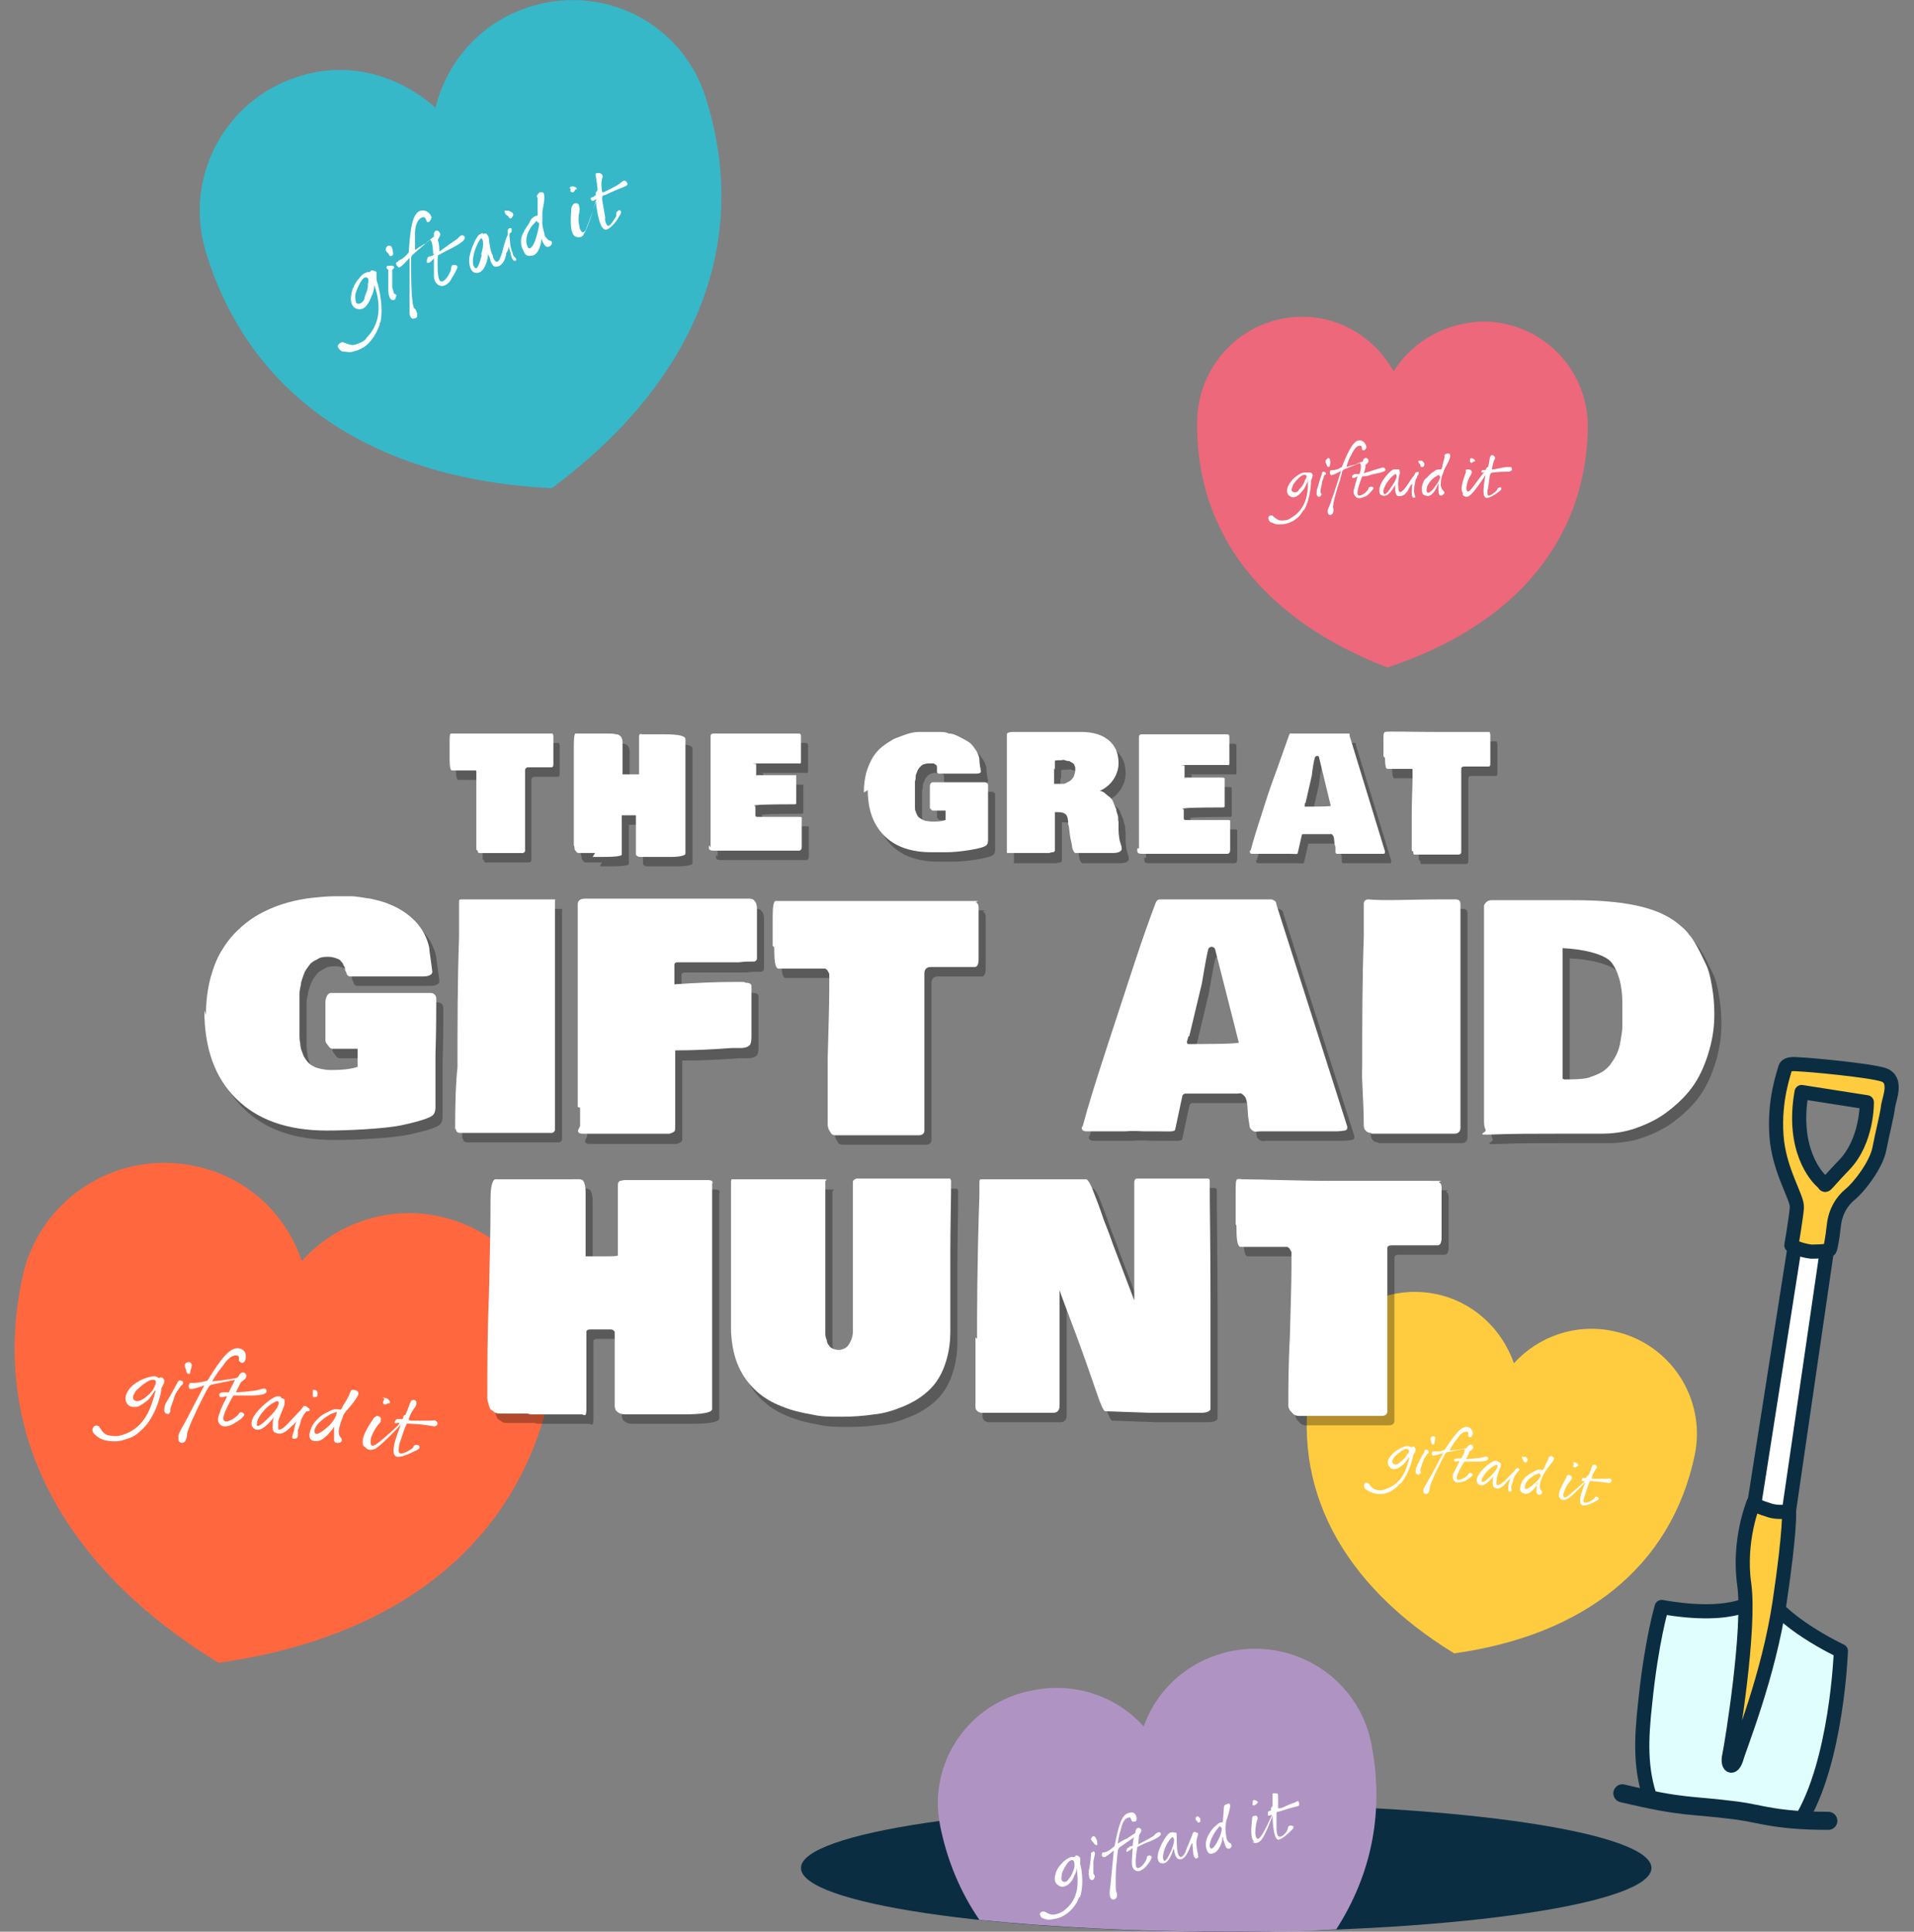 <?xml version="1.0" encoding="UTF-8"?>
<svg id="Layer_1" xmlns="http://www.w3.org/2000/svg" version="1.1" viewBox="0 0 243.5 245.7">
  <rect x="0" y="0" width="243.5" height="245.7" fill="#808080" stroke="none"/>
  <!-- Generator: Adobe Illustrator 29.1.0, SVG Export Plug-In . SVG Version: 2.1.0 Build 142)  -->
  <defs>
    <style>
      .st0 {
        stroke-width: 2.3px;
      }

      .st0, .st1 {
        fill: none;
        stroke: #0b2d42;
        stroke-linecap: round;
        stroke-linejoin: round;
      }

      .st2 {
        fill: #e1feff;
      }

      .st3 {
        fill: #36b8c9;
      }

      .st4 {
        fill: #fff;
      }

      .st5 {
        fill: #ec687a;
      }

      .st1 {
        stroke-width: 1.8px;
      }

      .st6 {
        opacity: .3;
      }

      .st7 {
        fill: #0b2d42;
      }

      .st8 {
        fill: #af94c3;
      }

      .st9 {
        fill: #ffcc3f;
      }

      .st10 {
        fill: #ff683f;
      }
    </style>
  </defs>
  <path id="Fill-17" class="st9" d="M205.2,169.3c-4.8-1-9.5.7-12.6,4.1-1.5-4.3-5.1-7.8-9.9-8.8-7.2-1.5-14.3,3.2-15.8,10.4-2.9,14.2,3.9,26.6,18.1,35.3,16.5-2.3,27.6-11,30.6-25.2,1.5-7.2-3.1-14.3-10.4-15.8"/>
  <path id="Fill-19" class="st4" d="M193.7,185.2c-.1,0-.1.2,0,.4q.1.1.1.2t.2.2c.1,0,.3,0,.3-.2.1-.2-.1-.4-.2-.5-.2,0-.3,0-.4,0M195.6,188.6s-.1.3-.1.5-.1.6,0,.8.3.3.5.2c.3-.1.2-.4.1-.5-.1-.1-.2-.2-.2-.6s.2-1,.4-1.3c.1-.2.3-.6.4-.7.1-.2.9-1.1,1-1.4,0-.2-.1-.3-.3-.4-.3,0-.4.2-.4.3s-.5,1-.5,1.1-.2.4-.3.4c-.3-.1-.6-.1-.9.1-.1.1-.7.3-1,.6-.2.1-.8.7-.9,1.5-.1.7.4.7.6.8.7.1,1.4-.9,1.5-1.1,0-.2,0-.2,0-.3M195.5,187.5s.3-.1.4-.1c0,0-.1.1.1.2.1.1-.2.6-.7,1-1,1-1.4.9-1.3.5,0-.8,1.2-1.5,1.5-1.6M200.1,186.4c.1.3.3.3.4.2q.1-.1.2-.1c.2,0,0-.5-.4-.5s-.1.1-.1.1c0,.1,0,.2,0,.3M198.4,190.5c.3.4.7.3.9.2.7-.3,2.4-2.2,2.4-2.2,0,.1-1.1,2.4-.5,2.9.4.3,1.6-.3,1.7-.4.8-.3.4-.6.3-.6-.3-.1-.3.2-.5.3-.2.2-1,.6-1.2.4-.1-.1,0-.7.1-.8.4-1.3.5-1.5.6-1.8.1-.2.3-.1.4-.1,1.7.1,2,.3,2.2.2.2,0,.3-.4.1-.5-.1-.1-.2,0-.5,0h-1.7q-.2,0-.2-.1c0-.1.2-.7.5-1.1.2-.2.2-.5-.1-.6-.1,0-.3,0-.3.1-.1.1-.4,1.2-.5,1.2,0,.1-.2.1-.2.2-.1.1-.1.2-.1.2h-.4c-.1,0-.2.2-.2.3s.2.1.2.1c.1,0,.4-.1.1.1-.1.1-1.7,1.6-2.2,1.9-.6.3-.4-.5-.3-.7.3-.9.8-1.3.9-1.5.1-.1.2-.5-.3-.6-.1,0-.3.1-.3.2h0c0,.3-1.3,2-.9,2.7M185.9,185.5h-.5c-.2,0-.4.1-.4.2s0,.2.2.2.4-.1.5-.1c0,0-.6,1.3-.7,1.4-.1.2-.3.6-.1,1,.3.7,1.3.2,1.4.2s.7-.4,1-.7c.1-.2,0-.3-.1-.3-.1-.1-.3-.1-.4.1-.1.3-1.1.9-1.4.7-.4-.3.9-2.3.9-2.3h1.1c.5,0,2.2.1,1.9-.5-.1-.3-.6,0-.8,0-.6.1-2,.2-2,.2,0,0,.4-.7.4-.9.1-.2.4-.2.5-.5.1-.4-.3-.6-.6-.3s-.2.3-.2.3c-.1,0-.6.1-1.1.2-.2,0-1.1.1-1.1.1,0,0,.4-.8.9-1.4.3-.4.7-1,1.2-1s.2.4.3.6c.2.2.4.1.5-.1.1-.1.2-.9-.6-1.1-.8-.1-1.6.9-2.9,2.9,0,0-.7.3-1.2.2-.3,0-.4,0-.4.1-.1.2,0,.4,0,.4.1.2,1.4-.3,1.4-.3,0,0-1.7,3.3-1.8,3.3-.1.3-.6,1-.7,1.3,0,.2-.1.6.2.6.5.2.6-.6.6-.8,0-.3.8-2.1,1.5-3.4.1-.3.4-.7.4-.8.1-.2.2-.3.4-.3l2.1-.4c.2.2-.4,1.2-.4,1.2M182.6,182.9c0-.1-.1-.3-.4-.2-.4.2-.1.6-.1.8s.3.4.4.1c-.1-.1.1-.4.1-.7M181.5,184.4c-.2-.1-.3.1-.3.3-.1.1-.8,1.4-.9,1.7-.1.2-.2.4-.2.8s.4.4.5.3c.3-.2.1-.3.1-.5s.1-.4.2-.7c0-.1.2-.5.2-.6s.3-.5.5-.8c.2,0,.3-.4-.1-.5M178.2,188.7h-.1c-.4.5-.9.9-1.4,1.1-.7.3-1.4.3-2,.1-.4-.1-.7-.3-1-.5-.2-.2-.2-.5-.1-.7.2-.2.5-.1.6.1.3.4.5.6.9.7.4.1.8.1,1.2-.1,2.2-.7,2.7-2.8,3-4,0-.1,0,0-.1,0-.1.2-.3.4-.5.7-.2.2-.5.5-1,.7-.3.1-.7.1-.9-.2-.1-.1-.6-.6.2-1.5.5-.6,1.2-.9,1.4-1,.4-.2.7-.2,1-.1.1,0,.1.1.2.1q.1-.1.2-.1c.1,0,.3.2.3.4s-.2.5-.3.7c0,0-.4,2.2-1.6,3.6M179,184.3c-.4-.1-1.3.7-1.6,1-.2.3-.4.6-.2.8.3.4.8,0,.9-.1.1-.1.7-.5.9-1,.3-.3.4-.6,0-.7M193.1,187.2c-.2.2-.4.5-.5.8-.1.2-.2.8-.3.9,0,0-.1.3,0,.5,0,.1.1.4-.3.3-.2,0-.1-.6-.1-.7,0-.2.2-.9.3-1,0-.1,0,0-.1.1l-.5.5c-.2.3-.8.9-1.3.7-.2-.1-.4-.1-.4-.8s.1-.5.1-.7h0c-.3.3-1.2,1.5-1.9,1-.3-.2-.4-.7.2-1.5.5-.7,1.7-1.6,2-1.5.3,0,.3.2.3.2,0-.1.2,0,.3.1,0,.1.1.2,0,.5-.1.2-.5,1.2-.5,1.6s-.1.6.1.7c.3.1.8-.5.9-.5.1-.1,1-1.1,1.2-1.2.1-.2.2-.3.3-.4.1-.1.3-.1.4.1,0,0-.1.3-.2.3M189.7,187.7c1.1-1.1.8-1.4.7-1.4-.9.3-1.9,1.5-1.9,2s.6,0,1.2-.6"/>
  <g>
    <path id="Fill-171" data-name="Fill-17" class="st5" d="M189,40.9c-4.9,0-9.2,2.4-11.7,6.3-2.3-4-6.4-6.8-11.3-6.9-7.4-.2-13.5,5.7-13.7,13.1-.3,14.5,8.6,25.5,24.2,31.5,15.8-5.2,25.2-15.8,25.5-30.3.2-7.4-5.6-13.5-13-13.7"/>
    <path id="Fill-191" data-name="Fill-19" class="st4" d="M180.5,58.6c-.1,0-.1.2.1.4q.1,0,.1.2t.2.2c.1,0,.3,0,.3-.3.1-.2-.2-.4-.3-.5-.2,0-.3,0-.4,0M183,61.6v.5c0,.2,0,.6.1.8s.3.2.5,0c.3-.2.1-.4,0-.5s-.2-.2-.3-.6c0-.2,0-1,.2-1.4.1-.2.2-.6.3-.8s.7-1.2.7-1.6-.2-.3-.4-.3c-.3,0-.4.3-.3.4,0,0-.3,1.1-.3,1.2s-.1.4-.2.4c-.3,0-.6,0-.9.3-.1,0-.6.4-.9.8-.2,0-.7.8-.6,1.6,0,.7.5.6.7.7.7,0,1.2-1.1,1.3-1.4,0,0,0,0,0-.2M182.7,60.6s.3-.2.4-.2c0,0-.1,0,.1.2.1,0-.1.6-.5,1.1-.8,1.2-1.2,1.1-1.2.7-.1-.8.9-1.7,1.2-1.8M187,58.7c.2.3.3.2.4,0q.1,0,.2,0c.2,0-.1-.5-.5-.4-.1,0-.1,0-.1,0,.1,0,0,.2,0,.3M186.1,63c.4.3.7.2.9,0,.6-.4,2-2.6,2-2.6,0,0-.6,2.6,0,2.9.4.2,1.5-.6,1.6-.7.7-.4.3-.7.2-.6-.3,0-.3.3-.4.4-.2.2-.9.8-1.1.6-.1,0-.1-.7,0-.8.2-1.4.2-1.6.3-1.9.1-.2.3-.2.4-.2,1.7-.2,2,0,2.2-.2.2,0,.2-.4,0-.5-.1,0-.2,0-.5,0s-1.5.3-1.7.3-.2,0-.2,0,.1-.7.3-1.2c.2-.2.1-.5-.2-.6-.1,0-.3,0-.3.2-.1,0-.2,1.3-.3,1.3,0,0-.2,0-.2.2-.1,0-.1.2-.1.2-.1,0-.3,0-.4,0s-.2.2-.1.3c0,0,.2,0,.2,0,.1,0,.4-.2.1,0-.1,0-1.4,1.9-1.8,2.3-.5.4-.5-.4-.4-.6.1-.9.6-1.4.6-1.6.1,0,.1-.5-.4-.5s-.3.2-.3.3h0c0,.2-.9,2.1-.4,2.7M172.9,60.3c-.1,0-.3,0-.5,0s-.4.2-.4.3,0,.2.2.2.4-.2.5-.2c0,0-.4,1.4-.4,1.5-.1.2-.2.6.1,1,.4.6,1.3,0,1.4,0,.1,0,.6-.5.9-.9.1-.2-.1-.3-.2-.3-.1,0-.3,0-.4.2,0,.3-.9,1.1-1.3.9-.4-.2.5-2.4.5-2.4.1,0,.6,0,1.1-.2s2.2-.3,1.8-.8c-.2-.3-.6,0-.8,0-.6.2-1.9.6-1.9.6,0,0,.3-.8.2-1,.1-.2.4-.3.4-.6s-.4-.5-.6-.2c-.1,0-.1.3-.1.3-.1,0-.6.2-1,.4-.2,0-1.1.3-1.1.3,0,0,.2-.9.6-1.5.2-.4.5-1.1,1-1.2s.3.4.4.5c.2.2.4,0,.5-.2.1,0,0-.9-.8-1-.8,0-1.4,1.2-2.3,3.4,0,0-.6.4-1.1.4-.3,0-.4,0-.4.2-.1.2.1.4.1.4.1.2,1.3-.5,1.3-.5,0,0-1.1,3.6-1.2,3.6,0,.3-.4,1.1-.5,1.4,0,.2,0,.6.3.6.5,0,.5-.7.4-.9-.1-.3.4-2.2.9-3.6,0-.3.3-.8.2-.9.1-.2.1-.3.3-.4l2-.8c.3.2,0,1.3,0,1.3M169.2,58.4c0,0-.2-.3-.4,0-.4.3,0,.6,0,.8s.4.3.4,0c0-.1.1-.4,0-.7M168.4,60c-.2,0-.3.2-.2.3-.1,0-.5,1.5-.6,1.8-.1.2-.1.4-.1.8.1.4.5.3.5.2.3-.3,0-.3,0-.5s0-.4.1-.7c0,0,.1-.5.1-.6s.2-.5.3-.9c.3,0,.3-.3-.1-.4M165.9,64.9h-.1c-.3.6-.7,1-1.2,1.3-.6.4-1.3.5-1.9.5s-.7-.2-1.1-.3c-.2-.2-.3-.5-.2-.7.2-.2.5-.2.6,0,.4.3.6.5,1,.5s.8,0,1.2-.3c2-1.1,2.2-3.2,2.2-4.5s0,0-.1,0c-.1.2-.2.4-.4.8-.2.2-.4.6-.9.9-.3.2-.7.2-.9,0-.1,0-.7-.5-.1-1.5.4-.7,1-1.1,1.2-1.2.4-.3.7-.3,1-.3s.1,0,.2,0q.1,0,.2,0c.1,0,.3,0,.4.3,0,.2-.1.5-.2.7,0,0,0,2.2-.9,3.8M165.9,60.4c-.4,0-1.2.9-1.4,1.3-.1.3-.3.7-.1.8.4.3.8,0,.9-.3.1,0,.6-.6.7-1.1.3-.4.3-.7,0-.7M180.3,60.7c-.2.2-.3.6-.3.9-.1.2-.1.8-.1.9,0,0,0,.3.1.5,0,0,.2.4-.2.3-.2,0-.2-.6-.2-.7,0-.2,0-.9.1-1,0,0,0,0-.1,0s-.2.3-.4.6c-.1.3-.6,1-1.2.9-.2,0-.4,0-.5-.7v-.7h0c-.2.3-.9,1.7-1.7,1.3-.3,0-.5-.6-.1-1.5.4-.8,1.4-1.9,1.7-1.8.3,0,.3,0,.3,0,0,0,.2,0,.3,0,0,0,.1.2.1.5-.1.2-.3,1.3-.2,1.7,0,.2,0,.6.2.7.3,0,.7-.6.8-.7s.8-1.3,1-1.4c.1-.2.1-.3.2-.4.1,0,.3-.2.4,0,0,.2-.1.4-.2.4M177.1,61.8c.9-1.3.5-1.5.4-1.5-.8.5-1.6,1.8-1.5,2.3.1.6.6,0,1.1-.8"/>
  </g>
  <g>
    <path id="Fill-172" data-name="Fill-17" class="st3" d="M67.6.8c-6.3,1.9-10.7,6.9-12.2,12.9-4.6-4.1-11-6-17.3-4-9.5,2.9-14.8,12.9-11.9,22.4,5.7,18.6,21.6,28.9,44,30,17.9-13.3,25.4-30.7,19.7-49.3-2.8-9.6-12.8-14.9-22.3-12"/>
    <path id="Fill-192" data-name="Fill-19" class="st4" d="M64.2,26.9c0,0,0,.3.3.5q.2.1.2.2t.3.2c0,0,.3-.3.3-.5,0-.3-.4-.4-.6-.5-.2,0-.3,0-.5,0M68.7,29.7s0,.4.2.6c0,.3.3.8.5,1s.5.1.7-.1c.3-.4,0-.6-.2-.6-.2-.1-.3-.2-.6-.6,0-.3-.4-1.3-.3-1.9v-1.1c0-.3.4-1.8.2-2.3,0-.3-.4-.3-.6-.2-.3.3-.4.6-.2.6,0,.1,0,1.5,0,1.7s0,.6,0,.6c-.4.1-.8.3-1,.8,0,.2-.6.8-.8,1.4-.2.2-.6,1.3,0,2.3.3.9.9.6,1.2.6.9-.3,1.1-1.9,1.1-2.3,0-.4-.2-.4,0-.5M67.9,28.5s.3-.4.4-.4c0,0,0,.2.2.2.2.1,0,.8-.2,1.6-.5,1.9-1.1,1.9-1.2,1.4-.5-1,.4-2.5.8-2.8M72.5,24.3c.4.3.5.1.6,0q0-.2.2-.2c.3-.1-.3-.6-.8-.3,0,0,0,.2,0,.2.1-.1.1.1.1.3M73.2,30.1c.6.2,1,0,1.1-.4.6-.8,1.5-4.2,1.5-4.2,0,.1.3,3.6,1.2,3.7.6.1,1.7-1.4,1.7-1.6.7-.8,0-1,0-.8-.4.1-.3.5-.3.7-.2.3-.8,1.4-1.1,1.2-.2-.1-.4-.8-.3-1-.3-1.9-.4-2.1-.4-2.5s.3-.4.4-.4c2.1-1,2.5-1,2.7-1.2.3-.1,0-.6-.2-.6-.2-.1-.3.1-.6.3-.3.3-1.8,1-2,1.1q-.3.1-.3,0c0-.1-.2-.9,0-1.7.2-.3,0-.7-.5-.7s-.3.3-.3.4c0,.2.3,1.7.2,1.8,0,.1-.2.2-.2.3,0,.2,0,.3,0,.3,0,0-.3.3-.5.3s-.2.3,0,.4c0,.1.3,0,.3,0,0,0,.4-.4.2.1,0,.2-1,3-1.3,3.7-.5.7-.8-.3-.8-.6-.3-1.2.2-2,0-2.3,0-.2,0-.7-.7-.5,0,0-.3.4-.3.5h0c0,.4-.4,3.2.5,3.7M55.3,32.3c0,0-.3.3-.6.3-.3,0-.4.4-.4.6s0,.3.3.2.4-.4.6-.5c0,0,0,2,0,2.1,0,.3,0,.8.5,1.2.8.6,1.7-.5,1.7-.7,0,0,.6-.9.8-1.5,0-.3-.3-.3-.4-.3-.2,0-.4,0-.4.4,0,.4-.7,1.8-1.3,1.7s-.4-3.3-.4-3.3c0,0,.7-.4,1.3-.7s2.7-1.3,2-1.8c-.4-.3-.7.4-1,.5-.6.4-2.1,1.5-2.1,1.5,0,0,0-1.1-.2-1.4,0-.3.4-.6.3-.9-.2-.5-.7-.5-.8,0,0,.2,0,.4,0,.4,0,0-.7.5-1.1.9-.3.1-1.3.8-1.3.8,0,0,0-1.2,0-2.2,0-.6.2-1.6.8-1.9s.6.4.7.5c.3.2.5-.2.6-.5,0-.2-.4-1.1-1.4-.9-1,.3-1.3,2.1-1.5,5.3,0,0-.6.8-1.2,1-.3.3-.5.3-.4.4,0,.3.3.5.3.5.2.2,1.4-1.2,1.4-1.2,0,0,0,5,0,5.1,0,.4,0,1.6,0,2,0,.3.3.8.6.6.7,0,.3-1.1,0-1.3-.3-.3-.4-3-.4-5,0-.4,0-1.1,0-1.2,0-.3,0-.4.2-.6l2.2-1.9c.4.2.4,1.8.4,1.8M49.8,31.4c0-.1-.4-.3-.6,0-.4.6.3.8.3,1,0,.3.6.2.5-.2,0,0,0-.5-.2-.8M49.4,33.8c-.3,0-.3.4,0,.5,0,.2,0,2.1,0,2.5s0,.6.2,1.1c.3.5.8.2.7,0,.3-.5,0-.4-.2-.6,0-.3-.2-.5-.2-.9s0-.7,0-.8v-1.3c.4-.2.3-.6-.3-.5M48.3,41.1v.2c-.3.8-.6,1.4-1.1,2-.6.8-1.4,1.2-2.2,1.4-.5.2-1,0-1.5,0-.3-.2-.6-.5-.5-.8.2-.3.6-.5.8-.3.6.2,1,.4,1.5.2s1-.3,1.4-.9c2.1-2.2,1.5-5,.9-6.7,0,0,0,0,0,0,0,.3,0,.6-.2,1.2-.2.3-.3.9-.8,1.5-.3.4-.8.5-1.1.4-.2,0-1.1-.3-.8-1.9.2-1.1.8-1.8,1-2,.4-.6.8-.7,1.1-.8,0,0,.2,0,.3,0q0-.2.2-.2c0,0,.4,0,.6.2,0,.3,0,.7,0,1,0,0,1,2.9.5,5.4M46.4,35.3c-.5.2-1.1,1.7-1.2,2.2,0,.4,0,1,.2,1.1.6.2,1-.5,1-.8,0-.2.5-1,.4-1.7.2-.6,0-.9-.4-.8M64.9,29.6c-.2.3,0,.9,0,1.3,0,.3.2,1.1.3,1.2,0,0,0,.4.3.6,0,0,.4.4,0,.5-.3,0-.5-.7-.5-.8,0-.3-.4-1.1-.3-1.3,0-.1,0,0,0,.2s0,.5-.3.9c0,.4-.3,1.5-1.1,1.7-.3,0-.5.2-.9-.7,0-.3-.2-.6-.3-.9h0c0,.5-.4,2.6-1.6,2.4-.4,0-.9-.6-.8-1.9.2-1.2,1-3,1.4-3,.3-.3.4,0,.4,0,0-.1.3-.1.4-.1,0,.1.2.2.3.6,0,.3.2,1.8.5,2.2,0,.3.3.8.5.8.4,0,.6-1.1.7-1.2,0-.2.5-2,.7-2.2,0-.3,0-.4,0-.6s.3-.4.5-.2c0,.2,0,.5-.1.5M61.2,32.4c.6-2,0-2.1,0-2.1-.8,1-1.3,3-.9,3.6.4.7.7-.4,1-1.5"/>
  </g>
  <g id="Charity-Page">
    <g id="Homepage">
      <g id="Group-8">
        <g id="spade">
          <path id="Fill-17-Copy" class="st10" d="M55.8,154.7c-6.6-1.4-13.2,1-17.4,5.7-2-6-7.1-10.8-13.7-12.1-10.1-2.1-19.9,4.4-21.9,14.4-4.1,19.7,5.4,36.8,25,48.8,22.8-3.2,38.3-15.2,42.3-34.9,2.1-10-4.3-19.8-14.3-21.9"/>
          <path id="Fill-19-Copy" class="st4" d="M39.8,176.8c0,.1,0,.3,0,.5,0,.1,0,.2,0,.2,0,.2,0,.2.2.2.2,0,.4,0,.4-.3,0-.3,0-.5-.3-.6-.2,0-.3,0-.4,0M42.5,181.4s0,.4,0,.7,0,.9,0,1.1c0,.3.4.4.7.3.4-.1.3-.5.2-.6s-.3-.3-.3-.8.3-1.4.5-1.8c0-.3.4-.8.6-1,.2-.2,1.3-1.5,1.4-2,0-.2,0-.4-.5-.5s-.5.2-.6.4c0,.2-.7,1.4-.8,1.5s-.2.6-.4.6c-.4-.1-.8-.1-1.2.1s-.9.4-1.4.8c-.2.2-1.1.9-1.3,2.1-.2,1,.6,1,.8,1,.9.1,1.9-1.3,2.1-1.5.2-.3,0-.2.3-.4M42.3,179.8s.4-.2.5-.2,0,.2,0,.3c0,.1-.3.8-.9,1.4-1.5,1.4-1.9,1.2-1.9.7.1-1,1.8-2,2.2-2.2M48.7,178.3c0,.4.4.4.5.3q0-.1.3-.1c.3,0,0-.7-.6-.7s0,.1,0,.1c0,.2-.2.3-.1.4M46.4,184c.4.6,1,.4,1.3.3.9-.5,3.3-3.1,3.3-3.1,0,.1-1.5,3.4-.7,4,.5.4,2.2-.5,2.4-.6,1.1-.4.6-.8.4-.8-.5-.1-.5.3-.6.4-.3.2-1.3.9-1.7.6-.2-.2,0-.9,0-1.1.6-1.8.7-2.1.9-2.5,0-.2.4-.1.6-.1,2.4.1,2.7.4,3.1.3.3-.1.4-.5,0-.7,0-.1-.3,0-.7,0h-2.4c-.2,0-.3-.1-.3-.2s.3-.9.8-1.5c.2-.3.3-.7,0-.9-.2-.1-.4,0-.5.1s-.6,1.6-.7,1.7c0,.1-.3.1-.3.3,0,.2,0,.3-.2.3h-.6c0,0-.3.2-.3.4s.2.1.3.1.5-.1.2.2c0,.1-2.3,2.2-3,2.6-.8.4-.5-.7-.5-.9.4-1.2,1.1-1.9,1.2-2,0-.2.3-.7-.4-.8-.2,0-.3.2-.4.2h0c-.3.5-2,2.7-1.3,3.7M29.1,177.1h-.7c-.3,0-.5.1-.5.3s0,.3.3.3.5-.1.7-.1c0,0-.9,1.7-.9,2-.1.2-.4.9-.2,1.3.4,1,1.8.3,1.9.2s1-.5,1.3-1c.2-.2,0-.3-.1-.4s-.5-.1-.5.1c-.2.4-1.5,1.3-1.9.9-.5-.4,1.2-3.2,1.2-3.2h1.5c.7,0,3,.1,2.7-.7-.2-.4-.9,0-1.1,0-.8.2-2.8.3-2.8.3,0,0,.5-1,.6-1.2s.5-.3.7-.7c.2-.5-.4-.9-.8-.4-.1.1-.2.4-.3.4-.1.1-.8.2-1.5.3-.4.1-1.7.2-1.7.2,0,0,.6-1.1,1.3-1.9.4-.6,1-1.4,1.7-1.4s.2.6.5.8c.3.3.6.1.7-.2.1-.2.3-1.3-.8-1.5-1.1-.2-2.3,1.3-4,4.1,0,0-1,.3-1.7.3s-.5,0-.6.1c-.2.3,0,.6,0,.6.1.3,1.9-.4,1.9-.4l-2.4,4.6c-.2.4-.8,1.3-.9,1.8,0,.3-.1.8.3.9.7.2.8-.9.8-1.1,0-.4,1.1-2.9,2.1-4.8.2-.4.5-1,.6-1.1.1-.2.3-.4.5-.4l2.9-.6c-.1.2-.8,1.6-.8,1.6M24.4,173.6c0-.1-.2-.5-.6-.3-.6.2-.1.8-.1,1.1s.5.6.5.1c0-.1.2-.6.2-.9M23,175.6c-.3-.1-.4.2-.5.4s-1.1,2-1.3,2.3c-.2.3-.3.6-.3,1.1s.6.5.6.4c.3-.3.1-.5.2-.7.1-.3.2-.5.3-.9.1-.1.2-.7.3-.8,0-.1.4-.7.7-1.1.3-.2.5-.6,0-.7M18.4,181.5q-.1.1-.2.2c-.6.6-1.2,1.1-2,1.3-1,.4-1.9.4-2.8.2-.5-.1-1-.4-1.4-.8-.3-.3-.3-.7-.1-.9.2-.3.7-.2.8.1.4.6.6.9,1.3,1,.5.1,1.1.1,1.6-.1,3-.9,3.7-3.8,4.2-5.6,0-.1,0,0-.1,0-.2.3-.4.6-.7,1-.3.3-.8.7-1.4,1-.4.1-1,.1-1.3-.2-.1-.1-.8-.8.2-2.1.7-.8,1.7-1.2,2-1.3.6-.2,1-.3,1.4-.2q.2.1.3.2c.1-.1.2-.1.3-.1.2,0,.4.2.4.5s-.3.7-.4,1c.1,0-.4,2.9-2.1,4.8M19.5,175.5c-.6-.1-1.8,1-2.2,1.4-.3.4-.5.9-.3,1.1.4.5,1.1,0,1.3-.1.1-.1,1-.7,1.3-1.4.2-.4.4-.9,0-1M39,179.5c-.3.3-.5.7-.7,1.1,0,.2-.3,1.1-.4,1.3,0,0,0,.4,0,.6s0,.5-.5.5,0-.9,0-1c0-.3.3-1.3.4-1.4,0-.1,0,0,0,.1-.2.2-.4.5-.7.7-.3.3-1.1,1.2-1.9.9-.3-.1-.6-.2-.5-1.1,0-.3,0-.7.2-1h0c-.4.5-1.7,2.2-2.6,1.5-.4-.3-.5-1,.3-2s2.3-2.2,2.8-2.1c.5,0,.4.3.4.3,0-.1.3,0,.4.1,0,.2,0,.2,0,.6,0,.2-.7,1.7-.8,2.2,0,.3,0,.9,0,1,.4.2,1.1-.6,1.2-.7.2-.2,1.4-1.5,1.6-1.7.2-.2.3-.4.4-.5,0-.1.4-.1.5.1.5.3.3.4.2.5M34.3,180.2c1.6-1.6,1.1-2,1-2-1.3.4-2.6,2.1-2.6,2.8-.2.9.8,0,1.6-.8"/>
          <g id="Group-10">
            <g id="Fill-1-Clipped">
              <path id="Fill-1" class="st7" d="M101.9,237.6c0,4.5,24.2,8.1,54.1,8.1s54.1-3.6,54.1-8.1-24.1-8.1-54-8.1-54.2,3.6-54.2,8.1"/>
            </g>
            <g id="Fill-1-Clipped1" data-name="Fill-1-Clipped">
              <path class="st8" d="M174.4,221.5c-1.7-7.9-9.5-13.1-17.7-11.5-5.4,1.1-9.5,4.8-11.2,9.6-3.4-3.8-8.7-5.7-14.1-4.6-8.2,1.5-13.4,9.3-11.8,17.2.9,4.5,2.6,8.5,5,12,8.9.9,19.7,1.5,31.4,1.5s9.5-.1,14-.3c4.5-7,6.2-15.1,4.4-23.9Z"/>
            </g>
            <g id="Fill-7-Clipped">
              <path id="Fill-7" class="st4" d="M152.1,231.2c0,0,0,.3.1.4h.1c0,.2.1.2.2.2s.3,0,.2-.4c0-.2-.3-.4-.4-.4,0,.1-.1.1-.2.2M155.6,233.7s0,.3.1.5.2.7.3.8c.2.2.4.2.6,0,.2-.2,0-.4,0-.5s-.3,0-.5-.5c-.1-.2-.2-1.1-.2-1.5s.1-.7.1-.9c.1-.2.5-1.5.5-1.9s-.2-.3-.5-.2-.3.3-.3.5-.1,1.3-.1,1.3c0,0,0,.5-.1.5-.4,0-.6.2-.9.5-.1,0-.6.6-.8,1-.1.2-.6,1-.3,1.9.2.8.7.6.9.5.7-.2,1.1-1.5,1.1-1.7,0-.2,0-.1,0-.3M154.9,232.6s.2-.3.3-.3,0,0,.2.2c.1,0,0,.7-.3,1.3-.7,1.5-1.1,1.5-1.2,1.1-.1-.8.8-2.1,1-2.3M159.3,229.5c.2.3.5,0,.5,0s0,0,.2-.2c.2,0-.3-.5-.6-.3,0,0,0,0,0,0,0,.2-.1.3,0,.4M159.3,234.3c.5.3.9,0,1.1-.2.6-.6,1.5-3.2,1.5-3.2,0,0,0,2.9.7,3.1.5,0,1.5-1,1.6-1.1.7-.6.2-.7,0-.7-.4,0-.3.3-.4.5,0,.2-.7,1.1-1.1.9-.2,0-.3-.7-.3-.8,0-1.5,0-1.7,0-2.1s.2-.2.4-.3c1.8-.6,2.2-.6,2.4-.7s0-.5,0-.6c0,0-.3,0-.5.2-.3,0-1.6.7-1.8.7-.2,0-.2,0-.3,0,0,0,0-.7,0-1.3s0-.6-.4-.6-.3,0-.3.2v1.4c0,0-.2.2-.2.3s0,.2,0,.3c0,0-.3,0-.4.2,0,0,0,.3,0,.4s.2,0,.3,0,.4-.2.2,0c0,0-1,2.3-1.5,2.8-.5.6-.6-.4-.6-.5,0-1,.2-1.7.3-1.8,0-.2,0-.6-.5-.4-.2,0-.2.2-.2.3h0c0,.4-.4,2.5.3,3M144.1,234.8c-.1,0-.4,0-.5.2-.2,0-.3.3-.3.4,0,.2.1.2.3,0,.2,0,.3-.3.5-.3,0,0-.1,1.5-.1,1.7s0,.8.3,1c.6.6,1.4-.3,1.5-.4s.6-.7.7-1.1c.1-.2-.1-.2-.2-.3-.1,0-.4,0-.4.3,0,.3-.7,1.4-1.2,1.3s0-2.7,0-2.7c.1,0,.6-.3,1.1-.5.6-.2,2.3-.9,1.8-1.3-.2-.2-.7.2-.8.4-.6.4-2,1.1-2,1.1,0,0,.1-.9.1-1.1s.3-.4.3-.7-.6-.5-.7,0c0,0-.1.4-.1.4-.1,0-.6.4-1.1.7-.2,0-1.1.6-1.1.6,0,0,.1-1,.4-1.8.1-.5.3-1.3.9-1.5.5-.2.3.4.6.5.3,0,.5,0,.5-.3s-.1-1.1-1-.8c-.9.2-1.3,1.6-1.8,4.2,0,0-.6.6-1.2.8-.3,0-.4,0-.4.2-.1.3.1.4.2.4.2.2,1.3-.9,1.3-.8,0,0-.4,4-.4,4.1,0,.3-.2,1.2-.1,1.6,0,.2.2.6.5.5.6-.1.4-.9.3-1-.1-.3-.1-2.5.1-4.1,0-.3.1-.9.1-1,0-.2.1-.4.2-.5l2-1.4c-.2-.2-.3,1.1-.3,1.1M139.4,233.7c0,0-.3-.3-.5,0-.3.3.2.6.3.8.1.2.5.3.4,0,0,0,0-.5-.2-.7M139,235.6c-.3,0-.2.2-.2.4s-.2,1.8-.3,2c0,.3,0,.5.1.9.2.4.6.2.6,0,.2-.3,0-.4-.1-.6v-1.5c0,0,.1-.6.2-1,0,0,0-.4-.3-.3M137.3,241.3q0,.1-.1.2c-.2.6-.6,1.1-1.1,1.6-.7.6-1.3.9-2.1,1-.4.1-.9.1-1.3-.1-.3-.1-.4-.4-.4-.6.1-.3.5-.3.7-.2.5.3.8.4,1.3.3.4-.1.9-.3,1.2-.6,2-1.6,1.6-3.9,1.5-5.3,0,0,0,0,0,0,0,.2-.1.6-.3.9-.1.3-.3.8-.8,1.2-.3.2-.7.4-1.1.2-.1-.1-.9-.3-.5-1.6.2-.8.9-1.4,1.1-1.6.4-.3.7-.5,1-.5h.3c.1,0,.1-.2.2-.2s.3,0,.5.3c.1.2,0,.6,0,.8.1,0,.6,2.4,0,4.2M136.3,236.6c-.4,0-1.1,1.3-1.2,1.7-.1.5-.1.9.1,1,.5.3.8-.4.9-.5.1,0,.5-.8.6-1.4,0-.4,0-.9-.4-.8M152.4,233.4c-.1.3-.2.7-.2,1s.1.9.1,1c0,0,.1.3.1.5s.2.3-.2.5c-.3,0-.4-.6-.4-.7,0-.2-.1-1-.1-1.2s0,0-.1,0c-.1.2-.2.5-.3.7-.2.4-.5,1.2-1.1,1.3-.2,0-.5,0-.7-.6-.1-.2-.1-.6-.2-.8h0c-.1.4-.6,2.1-1.5,1.9-.4,0-.7-.5-.4-1.5.3-1,1.1-2.3,1.5-2.4s.4,0,.4,0c0,0,.3,0,.3,0q.1,0,.1.5c0,.2,0,1.4.1,1.9,0,.2.2.7.4.7.4,0,.7-.8.7-.9.1-.2.6-1.5.7-1.7s.1-.4.2-.5c0,0,.2-.2.4,0,.3,0,.2.2.2.3M149,235.4c.7-1.6.2-1.8.1-1.7-.8.7-1.3,2.3-1.1,2.8.2.6.6-.3,1-1.1"/>
            </g>
          </g>
          <g id="Group-19">
            <path id="Fill-11" data-name="Fill-1" class="st2" d="M229,231.7c4.7-7.5,5.2-21.7,5.2-21.7,0,0-8.1-3.8-9.6-7.7l-1,1s-2.6,2.8-12.2,1.1c0,0-1.3,4.3-2.1,12.2-.5,4.5-.7,8.5.8,12.5,3.7.2,7.1.8,10.9,1.2,1.9.2,4.9.7,8,1.4"/>
            <path id="Stroke-3" class="st1" d="M229,231.7c4.7-7.5,5.2-21.7,5.2-21.7,0,0-8.1-3.8-9.6-7.7l-1,1s-2.6,2.8-12.2,1.1c0,0-1.3,4.3-2.1,12.2-.5,4.5-.7,8.5.8,12.5,3.7.2,7.1.8,10.9,1.2,1.9.2,4.9.7,8,1.4Z"/>
            <polygon id="Fill-5" class="st4" points="223.1 191.8 228.5 157.4 232.6 157.8 227.5 192.8 223.1 191.8"/>
            <polygon id="Stroke-7" class="st1" points="223.1 191.8 228.5 157.4 232.6 157.8 227.5 192.8 223.1 191.8"/>
            <path id="Fill-9" class="st9" d="M234.6,148.2c-3,3.1-2.1,2.7-2.8,2.1-.7-.6-3.9-4.1-2.6-11.4l8.3,1.3c0,0,.1,4.9-2.9,8M239.6,136.7c-1.9-.6-9.8-1.3-10.4-1.3-.6,0-1.9-.3-2.1.5s-1.4,4-1.1,8.5,2.7,7.9,2.6,9.2-.7,4.8-.7,4.8c0,0,.9.6,2.5.8.4,0,2.3,0,2.4-.3s.3-1.2.5-3,1-3.1,2.1-4,3.3-3.7,3.7-5.8c.4-2.1,1-4.3,1.1-5.4.2-1.1,1.2-3.4-.6-4"/>
            <path id="Stroke-11" class="st1" d="M234.6,148.2c-3,3.1-2.1,2.7-2.8,2.1-.7-.6-3.9-4.1-2.6-11.4l8.3,1.3c0,0,.1,4.9-2.9,8ZM239.6,136.7c-1.9-.6-9.8-1.3-10.4-1.3-.6,0-1.9-.3-2.1.5s-1.4,4-1.1,8.5,2.7,7.9,2.6,9.2-.7,4.8-.7,4.8c0,0,.9.6,2.5.8.4,0,2.3,0,2.4-.3s.3-1.2.5-3,1-3.1,2.1-4,3.3-3.7,3.7-5.8c.4-2.1,1-4.3,1.1-5.4.2-1.1,1.2-3.4-.6-4Z"/>
            <path id="Fill-13" class="st9" d="M227.6,192.2s-1.3.3-2.5-.1c-1.3-.4-1.9-.7-2-1,0,0-2,4.8-1.2,10.4.8,5.7-1.6,20.4-1.9,21.8-.3,1.3.4,1.9.9.4.4-1.5,4.1-10.5,5.5-19.9s1.2-11.6,1.2-11.6"/>
            <path id="Stroke-15" class="st1" d="M227.6,192.2s-1.3.3-2.5-.1c-1.3-.4-1.9-.7-2-1,0,0-2,4.8-1.2,10.4.8,5.7-1.6,20.4-1.9,21.8-.3,1.3.4,1.9.9.4.4-1.5,4.1-10.5,5.5-19.9s1.2-11.6,1.2-11.6Z"/>
            <path id="Stroke-17" class="st0" d="M232.6,231.6c-6.7,0-8.6-.9-11.6-1.3-6.2-.8-6.6-.3-14.6-2.2"/>
          </g>
        </g>
        <g class="st6">
          <path d="M143.4,109.6c-.1.1-.5.2-.9.2-.5,0-1,0-1.7,0s-1.1,0-1.1,0c-.5,0-.8,0-1,0h-1c-.1,0-.3-.3-.4-.7,0-.4-.2-.9-.3-1.7s-.1-1.1-.2-1.2c0-.7-.1-1.1-.3-1.3-.2-.2-.5-.3-1-.3h-.4v4.9c0,0,0,.1-.2.2-.1,0-.3,0-.5.1-.2,0-.4,0-.6,0-.2,0-.4,0-.7,0s-.5,0-.6,0h-1.4c-.8,0-1.4,0-1.8,0s-.3,0-.3-.3v-14.8c0-.2.3-.3.8-.3h8.7c1.5,0,2.7.4,3.5,1.1.8.7,1.2,1.6,1.2,2.9s-.8,2.8-2.4,3.5c.3,0,.6.2.8.4.2.2.4.3.6.5s.3.4.4.7c.1.3.2.5.3.7,0,.2.1.5.2.8s0,.6.1.8c0,.2,0,.5,0,.8,0,.3,0,1.1.2,1.8s.2.6.2.7c0,.1,0,.2,0,.3ZM134.9,98.9c0,.4,0,.4,0,.6,0,.1,0,.9,0,1.2s0,.2.2.2c.3,0,.8,0,1,0,.2,0,.5-.2.7-.3.2-.1.4-.3.6-.6.1-.3.2-.6.2-.9s0-.4-.1-.5c0-.2-.2-.3-.3-.4-.1,0-.3-.2-.4-.2-.1,0-.3,0-.5-.1s-.4,0-.5,0-.2,0-.4,0c0,0-.4,0-.4.1s0,.8,0,1.1Z"/>
          <path d="M145.8,109.1v-.4c0-1.1,0-2.8,0-5,0-2.2,0-3.9,0-5v-3.8c0-.2.2-.3.3-.3h10.9c.2,0,.3.1.3.3v2.9h0v.3s0,0,0,.1c0,0,0,.1,0,.1s0,0,0,.1,0,0-.1.1,0,0-.2,0c0,0-.1,0-.2,0h-.3c-1.7,0-3.3,0-4.7,0s-.1,0-.2.1c0,.3,0,1,0,1.4s0,.1.1.1h4.6c.2,0,.3,0,.4.1,0,0,0,.1,0,.3s0,0,0,.2c0,0,0,.1,0,.2,0,.3,0,.8,0,1.4s0,1.1,0,1.4c0,.1,0,.2-.2.2-.3,0-4,0-4.8.1s-.2,0-.2.2v1.1c0,0,0,.2.2.2,1,0,4.6,0,5.2,0s.5,0,.5.4v.6c0,.3,0,.8,0,1.4,0,.6,0,1.1,0,1.4s-.1.5-.4.5-.9,0-1.6,0c-.7,0-1.3,0-1.6,0-1,0-2.3,0-4.1,0-1.6,0-2.7,0-3.5,0s-.6-.4-.6-.7Z"/>
          <path d="M27.1,130.3c0-1.7.2-3.3.6-4.8.4-1.4.9-2.7,1.6-3.7.6-1,1.4-1.9,2.3-2.7.9-.8,1.8-1.4,2.8-1.9,1-.5,2-.9,3.1-1.2,1.1-.3,2.2-.5,3.1-.6,1-.1,1.9-.2,2.9-.2s1.4,0,2.1,0c.7,0,1.5.2,2.4.3.9.2,1.7.4,2.4.7.8.3,1.5.7,2.2,1.2.7.5,1.3,1.1,1.8,1.8.5.7.9,1.6,1.1,2.5,0,.4.2,1.4.4,3.1,0,.4-.5.6-1.2.6-1.1,0-2.6,0-4.7,0-2.1,0-3.6,0-4.6,0-.2,0-.3-.2-.4-.3,0-.2-.1-.3-.2-.5,0-.2,0-.4-.2-.6,0-.2-.2-.4-.3-.5-.1-.2-.3-.3-.6-.4-.3-.1-.6-.2-1-.2s-1,0-1.4.3c-.4.2-.8.4-1,.7s-.5.6-.7,1.1-.3.9-.4,1.2c0,.4-.2.8-.2,1.4,0,.6,0,1,0,1.3,0,.3,0,.8,0,1.3s0,.4,0,.6c0,.2,0,.4,0,.5v.6c0,.4,0,.7,0,1,0,.3,0,.6.1,1,0,.4.1.8.2,1,.1.3.2.6.4.9.2.3.4.6.7.8.3.2.6.4,1.1.5.4.1.9.2,1.5.2,1.4,0,2.5-.1,3.4-.4v-2.3h-2.2c-.1,0-.3,0-.5,0-.1,0-.3,0-.4,0-.2,0-.3,0-.5-.2l-.3-.4c-.1-.1-.2-.3-.2-.5v-4.9c0-.3.2-1.1.7-1.1,0,0,12.3,0,12.7,0,.4,0,.7.3.7.7,0,1.6,0,4-.1,7.2,0,3.2,0,6.4,0,6.6s0,.8-.4,1.1-1.5.7-3.8,1.2-7.2.7-9.6.7c-5.1,0-8.9-1.4-11.6-4.1-2.7-2.7-4-6.4-4-11.2Z"/>
          <path d="M58.8,144.8c0-3.5.1-6.1.3-7.8,0-5.4,0-11,.2-16.6,0-1.1,0-1.9,0-2.4v-.6c0-.6,0-1,0-1.4s0-.4.4-.4c.8,0,11.2,0,11.6,0s.2,0,.2.2v29.1c0,.2-.2.4-.4.4h-11.7c-.3,0-.5-.2-.5-.5Z"/>
          <path d="M74.4,142.1v-25.8c0-.4.3-.7.9-.7s2.7,0,3.1,0c.4,0,.7,0,.8,0,1,0,2.5,0,4.6,0,2,0,3.6,0,4.6,0s1.8,0,3.2,0c1.4,0,2.5,0,3.3,0s.3,0,.5,0c.2,0,.4,0,.5,0,.5,0,.8,0,1,.3.2.2.3.5.3,1v6.3c0,.2-.1.3-.3.4-.7,0-1.3,0-2,.1-.8,0-1.9,0-3.1,0-1.3,0-2,0-2.4,0h-2.4c-.1,0-.3.1-.3.3,0,.2,0,.5,0,.8,0,.5,0,.8,0,1.1v.3c0,0,0,.1,0,.3,2.9-.2,5.4-.3,7.5-.3s1.1,0,1.6.1c.5,0,.7.2.7.4v6.5c0,.6-.1,1-.3,1.1-.2.2-.6.3-1,.3s-.3,0-.6,0c-.3,0-.5,0-.6,0-2.6.2-5,.3-7.2.3,0,.8,0,2,0,3.6s0,2.8,0,3.6v2.4c0,.4,0,.6-.1.7s-.3.2-.6.3c-1.2,0-3.1,0-5.5,0-2.4,0-4.3,0-5.5,0s-.4-.8-.4-1c0-.1,0-.3,0-.6,0-.3,0-.4,0-.5,0-.1,0-.3,0-.6,0-.3,0-.5,0-.6Z"/>
          <path d="M99.2,121.5c0-.2,0-.6,0-1,0-.5,0-.8,0-.9s0-.3,0-.7c0-.4,0-.8,0-1,0-1.4.1-2.1.4-2.1s.2,0,.3,0c2.7,0,6.7,0,12,0,5.3,0,9.3,0,11.9,0s1.1,0,1.3.2c.2.1.3.3.3.7v.5c0,.7,0,1.7,0,3,0,1.3,0,2.3,0,3s-.2,1-.5,1c-.7,0-1.8,0-3.2,0-1,0-1.8,0-2.4,0s-.8.4-.8.8v20c0,.4-.3.6-.7.6-.5,0-1.1,0-2,0-.9,0-1.5,0-2,0s0,0,0,0c-.6,0-1.4,0-2.4,0-1,0-1.8,0-2.3,0h-1.2c-.2,0-.4,0-.7,0s-.5-.1-.6-.3l-.3-.5c0-.1-.1-.3-.1-.5,0-2,0-4.8,0-8.5.1-3.9.2-6.8.2-8.8s0-.2,0-.4c0-.2,0-.4,0-.5s0-.3,0-.5c0-.2,0-.4,0-.5,0-.1-.1-.2-.2-.4,0-.1-.2-.2-.3-.3-.1,0-.2,0-.4,0h-5.6c-.4-.1-.5-1-.5-2.7Z"/>
          <path d="M138.6,144.6c.8-3,1.7-5.8,2.7-8.9,1-3.1,2.2-6.7,3.6-11,1.4-4.3,2.4-7,3-8.6.2-.5.4-.5.7-.5h2.8c.8,0,1.9,0,3.4,0,1.5,0,2.6,0,3.4,0h3.3c.2,0,.4,0,.5,0,.1,0,.3,0,.5,0,.2,0,.3,0,.4.1.1,0,.2.1.3.2,0,.1.1.2.1.4l9,28.2c0,.3,0,.4-.3.5-.2,0-.5.1-1.1.1h-1.8c-.5,0-1.3,0-2.3,0s-1.8,0-2.3,0-.5,0-.9,0c-.5,0-.9,0-1.2,0-.3,0-.7,0-1.1,0-.4,0-.6.1-.9,0-.2-.1-.4-.3-.5-.5l-.2-1.3c-.1-.6,0-2.2-.5-2.7s-.5-.3-.9-.3h-6.6c-.2,0-.4.2-.4.4l-.9,4.2c-.1.3-.9.2-2.2.2h-1.6c-.6,0-1.4-.1-2.5,0-1.1,0-1.9,0-2.5,0h-.5c-.2,0-.5,0-1,0-.4,0-.8,0-1,0-.5,0-.7-.3-.5-.7ZM152.1,133l-.2.7c0,.1,0,.3.2.3,1.2,0,6.4,0,6.4-.2l-3-11.8c-.1-.5-.8-.5-.9,0-.3,1.2-.7,3.8-.8,4.3l-1.6,6.7Z"/>
          <path d="M176.9,97.4v-2c0-.7,0-1,.2-1.1s3.7,0,6.4,0c2.8,0,4.9,0,6.2,0s.6,0,.7,0c0,0,.1.2.1.4v.3c0,.4,0,.9,0,1.6,0,.7,0,1.2,0,1.6s0,.5-.3.5c-.4,0-.9,0-1.7,0-.5,0-.9,0-1.3,0s-.4.2-.4.4v10.5c0,.2-.2.3-.3.3-.2,0-.6,0-1,0-.5,0-.8,0-1,0s0,0,0,0c-.3,0-.7,0-1.3,0-.5,0-.9,0-1.2,0h-.6c0,0-.2,0-.4,0s-.3,0-.3-.2v-.2c-.2,0-.2-.2-.2-.2,0-1,0-2.5,0-4.4,0-2,.1-3.6.1-4.6s0-.1,0-.2c0-.1,0-.2,0-.3s0-.2,0-.3c0-.1,0-.2,0-.2,0,0,0-.1,0-.2,0,0,0-.1-.1-.1,0,0-.1,0-.2,0h-2.9c-.2,0-.3-.5-.3-1.4Z"/>
          <path d="M159.9,109.4c.4-1.5.9-3.1,1.4-4.6.5-1.6,1.1-3.5,1.9-5.6.8-2.2,1.3-3.7,1.6-4.5.1-.3.2-.2.4-.2h1.5c.4,0,1,0,1.7,0,.8,0,1.3,0,1.7,0h1.7c0,0,.2,0,.2,0,0,0,.1,0,.2,0,0,0,.2,0,.2,0,0,0,.1,0,.1.1,0,0,0,.1,0,.2l4.5,14.7c0,.1,0,.2-.1.3,0,0-.3,0-.5,0h-.9c-.3,0-.7,0-1.2,0s-.9,0-1.2,0-.2,0-.5,0c-.2,0-.4,0-.6,0-.2,0-.4,0-.6,0-.2,0-.3,0-.5,0-.1,0-.2-.1-.2-.2v-.7c-.2-.3-.1-1.1-.3-1.4s-.3-.2-.4-.2h-3.4c-.1,0-.2,0-.2.2l-.5,2.2c0,.2-.4.1-1.1.1h-.8c-.3,0-.7,0-1.3,0-.6,0-1,0-1.3,0h-.3c-.1,0-.3,0-.5,0-.2,0-.4,0-.5,0-.3,0-.3-.2-.3-.4ZM166.9,103.4v.3c-.1,0,0,.1,0,.1.6,0,3.3,0,3.3-.1l-1.5-6.2c0-.2-.4-.2-.5,0-.2.6-.4,2.1-.4,2.3l-.8,3.5Z"/>
          <path d="M175.3,145.3c-.5,0-.9-.4-.9-.9,0-3.3-.3-5.8-.2-7.4,0-5.4,0-11,.2-16.6,0-1.1,0-1.6,0-2.2v-.6c0-.6,0-1,0-1.4s.2-.6.6-.6c2.1.2,5.1,0,9.5,0s1.2,0,1.6,0,.6.2.6.6v28.5c0,.4-.3.7-.7.7h-10.6Z"/>
          <path d="M189.7,116.4c0-.1.3-.7.9-.7h10.5c6.2,0,10.6.8,13.3,3l.7.6c.2.2.5.5.7.8.3.3.6.8,1,1.5.4.7.7,1.4,1.1,2.2s.6,1.7.8,2.9c.2,1.1.3,2.3.3,3.5,0,1.9-.3,3.5-.8,5.1-.5,1.6-1.2,3.1-2.1,4.3-.9,1.2-2,2.2-3.2,3.1-1.2.9-2.5,1.5-3.9,2s-2.9.7-4.4.7h-.6c-.6,0-1.4,0-2.5,0-1.1,0-1.9,0-2.5,0-3,0-5.7,0-8.2.1s-.7-.2-.9-.6-.2-.8-.2-1.1v-27.3ZM199.9,138.6c.8,0,2.7,0,3.3-.3.6-.2,1.1-.4,1.6-.7.4-.3.8-.6,1.1-1.1.3-.4.6-.9.8-1.4s.3-1,.4-1.6c.1-.6.2-1.2.2-1.7,0-.5,0-1,0-1.6v-1.2c0-2.4-.5-4.1-1.4-5.3-.9-1.1-3.8-1.7-6.2-1.8,0,.1,0,14.7,0,16.6Z"/>
          <path d="M68,181c-.4,0-.8,0-1.3,0-.5,0-.8,0-1.1,0-.3,0-.6,0-.9,0-.3,0-.6,0-.7-.1-.2,0-.3-.2-.5-.3-.2-.1-.3-.3-.4-.6,0-.2-.2-.6-.2-.9,0-.4,0-.8,0-1.3,0-2.8,0-6.9.2-11.7.1-4.8.2-8.4.2-10.7s0-2.9.2-3.6.4-.6.7-.6h6.8c1.3,0,2,0,2.6,0s1.3-.1,1.5.2c.2.3.3.8.3,1.4s0,1,0,1.5c0,.5,0,1,0,1.3v.9c0,.4,0,1,0,1.9,0,.8,0,1.5,0,1.9v.4c0,0,0,.2,0,.3h.8c.2,0,.6,0,1,0,.5,0,.8,0,1,0,.6,0,1,0,1.3-.1v-7.8c0-.6,0-.9,0-1.2,0-.3.2-.5.3-.5s.3-.1.6-.1.4,0,.8,0c.4,0,.6,0,.8,0h1.4c1,0,6.8,0,7.6,0s.5.5.5.5c0,0,0,.8,0,1.2,0,.4,0,.6,0,.8,0,.5,0,1.1,0,2,0,.9,0,1.5,0,2,0,1.3,0,3.4,0,6,0,2.7,0,4.7,0,6s0,.3,0,.4c0,.2,0,.3,0,.3v.9c0,.8,0,1.5,0,1.9v.4c0,0,0,.1,0,.2,0,.7,0,2,0,3.4,0,1.4,0,2.4,0,3.1,0,.5-1.3.7-3.7.7h-7.4c-.9,0-1.2-.6-1.2-.6,0-.1-.1-.3-.1-.4v-1.1c0-.9,0-2.4,0-4.1,0-1.7,0-3,0-3.8s0-.5-.1-.6c0-.1-.2-.2-.4-.2h-.7c-.7,0-1.3,0-1.9,0s-.5.3-.5.6c0,1.1,0,2.6,0,4.5,0,1.9,0,3.8,0,5s-.3.7-.6.7c-.8,0-2.2,0-4.2,0h-2.3Z"/>
          <path d="M93.9,170.6c0-6.4,0-11.1,0-14.3v-.2c0,0,0-.4,0-1,0-.6,0-1,0-1.4,0-1,0-1.7,0-2.1s.2-.3.3-.3c.3,0,5.3,0,8.2,0,0,0,2.4,0,3.2,0s.3.1.3.3c0,.7,0,1.6,0,3,0,1.6,0,2.9,0,4,0,1.1,0,2.3,0,3.4v7.6c0,.5,0,.9,0,1.2,0,.3,0,.6.2,1,0,.4.3.7.5.9.3.2.6.3,1,.3s1-.2,1.3-.7c.3-.5.5-1,.5-1.6v-7.1c0-.9,0-2.2,0-4.1,0-1.9,0-3.3,0-4.4v-1.4c0-.1,0-.4,0-.7,0-.3,0-.2,0-.4v-.9c0-.3.2-.4.5-.5,2.5,0,6.2,0,11.2,0h.6c.1,0,.2.2.2.3,0,2.7-.1,5.8-.1,9.4v4.4c0,.6,0,1.5,0,2.7,0,1.2,0,2.1,0,2.7,0,1.7-.3,3.2-.8,4.5-.5,1.3-1.2,2.3-2.1,3.1-.9.8-1.9,1.4-3.1,1.9-1.2.5-2.5.9-3.7,1-1.3.2-2.6.3-4.1.3s-2.7,0-3.9-.3c-1.2-.2-2.5-.5-3.7-1-1.3-.5-2.3-1.1-3.2-1.9-.9-.8-1.7-1.8-2.3-3.1-.6-1.3-.9-2.8-1-4.5Z"/>
          <path d="M125.2,171.5c0-3.2,0-9.3.3-18.4v-1.4c0-.3,0-.5.2-.5h13.4c.1,0,.4.3.8,1.3.4,1,.9,2.3,1.4,3.8.6,1.5,1,2.6,1.2,3.2l2.7,7.1v-7.5c0-.6,0-1.8,0-3.6,0-1.7,0-2.9,0-3.9,0-.4.2-.5.4-.5.6,0,8.9,0,8.9,0,.2,0,.3.1.3.2,0,3.6.1,8.5.1,15.2v13.9c0,.3-.5.5-1.2.5h-.5c-.7,0-1.7,0-3,0-1.3,0-2.3,0-3,0l-5.7-.2c-.2,0-.6-.9-1.1-2.4-.6-1.7-1.5-4.4-2.7-7.6-1.2-3.2-1.9-5-2-5.4,0,.8,0,1.9,0,3.4s0,2.7,0,3.4,0,1.4,0,2.6c0,1.1,0,2,0,2.6v2.7c0,.6-.3.9-.8.9h-9.1c-.3,0-.7-.2-.8-.6v-9Z"/>
          <path d="M158.1,156.9v-3.7c0-1.4,0-1.9.2-2s.5,0,.7,0c2.7,0,6.5.2,11.8.2,5.3,0,9.3,0,11.9,0s1.1,0,1.3.2c.2.1.3.3.3.7v.5c0,.7,0,1.5,0,2.8,0,1.3,0,2.3,0,3s-.2,1-.5,1c-.7,0-1.8,0-3.2,0-1.1,0-1.9,0-2.6,0s-.6.3-.6.6v20.5c0,.4-.3.6-.7.6-.5,0-1.1,0-2,0-.9,0-3.4,0-4.5,0-1,0-1.8,0-2.3,0h-1.2c-.2,0-.4,0-.6,0s-.6-.1-.8-.4l-.3-.3c-.1-.2-.2-.4-.2-.6,0-2,0-5.1.2-8.8.1-3.9.2-6.8.2-8.8s0-.2,0-.4c0-.2,0-.4,0-.5s0-.3,0-.5c0-.2,0-.4,0-.5s-.1-.2-.2-.4c0-.1-.2-.2-.3-.3-.1,0-.2,0-.4,0h-5.6c-.4-.1-.5-1-.5-2.7Z"/>
          <path d="M110.8,102c0-.9.1-1.7.3-2.5.2-.7.5-1.4.8-1.9.3-.5.7-1,1.2-1.4.5-.4,1-.7,1.5-1,.5-.2,1-.4,1.6-.6.6-.2,1.1-.3,1.6-.3.5,0,1,0,1.5,0s.7,0,1.1,0c.4,0,.8,0,1.2.2.5,0,.9.2,1.3.4.4.2.8.4,1.1.6.4.2.7.6.9.9.3.4.5.8.6,1.3,0,.2,0,.7.2,1.6,0,.2-.2.3-.6.3-.6,0-1.4,0-2.4,0-1.1,0-1.9,0-2.4,0,0,0-.1,0-.2-.2,0,0,0-.2,0-.3,0,0,0-.2,0-.3,0-.1,0-.2-.1-.3,0,0-.2-.1-.3-.2-.1,0-.3,0-.5,0s-.5,0-.7.1c-.2,0-.4.2-.5.3s-.3.3-.4.6-.2.4-.2.6c0,.2,0,.4-.1.7,0,.3,0,.5,0,.7,0,.2,0,.4,0,.7s0,.2,0,.3c0,.1,0,.2,0,.3v.3c0,.2,0,.4,0,.5,0,.1,0,.3,0,.5,0,.2,0,.4.1.5,0,.1.1.3.2.5.1.2.2.3.4.4.1.1.3.2.6.3.2,0,.5.1.8.1.7,0,1.3,0,1.8-.2v-1.2h-1.1c0,0-.1,0-.3,0,0,0-.1,0-.2,0,0,0-.2,0-.2-.1l-.2-.2c0,0,0-.2,0-.2v-2.6c0-.2.1-.5.4-.5,0,0,6.4,0,6.6,0,.2,0,.4.2.4.3,0,.9,0,2.1,0,3.7,0,1.6,0,3.3,0,3.4s0,.4-.2.6-.8.4-2,.6c-1.2.2-2.3.3-3.1.3h-.3c-.2,0-.5,0-.8,0-.4,0-.6,0-.8,0-2.6,0-4.6-.7-6-2.1-1.4-1.4-2.1-3.3-2.1-5.8Z"/>
          <path d="M91.3,109v-.4c0-1.1,0-2.8,0-5,0-2.2,0-3.9,0-5v-3.8c0-.2.2-.3.3-.3h10.9c.2,0,.3.1.3.3v2.8h0v.3s0,0,0,.1c0,0,0,.1,0,.1s0,0,0,.1,0,0-.1.1,0,0-.2,0c0,0-.1,0-.2,0h-.3c-1.7,0-3.3,0-4.7,0s-.1,0-.2.1c0,.3,0,1,0,1.3s0,.1.1.1h4.6c.2,0,.3,0,.4,0,0,0,0,.1,0,.3s0,0,0,.2c0,0,0,.1,0,.2,0,.3,0,.8,0,1.4s0,1.1,0,1.4c0,.1,0,.2-.2.2-.3,0-4,0-4.8.1s-.2,0-.2.2v1.1c0,0,0,.2.2.2,1,0,4.6,0,5.2,0s.5,0,.5.4v.6c0,.3,0,.8,0,1.4,0,.6,0,1.1,0,1.4s-.1.5-.4.5-.9,0-1.6,0c-.7,0-1.3,0-1.6,0-1,0-2.3,0-4.1,0-1.6,0-2.7,0-3.5,0s-.6-.4-.6-.7Z"/>
          <path d="M76.6,109.7c-.2,0-.4,0-.6,0-.2,0-.4,0-.6,0-.1,0-.3,0-.5,0-.2,0-.3,0-.4,0,0,0-.2,0-.3-.2,0,0-.2-.2-.2-.3,0-.1,0-.3-.1-.5,0-.2,0-.4,0-.7,0-1.4,0-3.4,0-5.8,0-2.5,0-4.3,0-5.4s0-2.2.2-2.3h3.7c.7,0,1.1,0,1.5.1.3,0,.5.2.6.3.1.2.2.4.2.7s0,.3,0,.5c0,.3,0,.5,0,.7v.5c0,.2,0,.5,0,1,0,.4,0,.7,0,1v.2s0,0,0,.2h.4c.1,0,.3,0,.5,0,.2,0,.4,0,.5,0,.3,0,.5,0,.7,0v-4.1c0-.3,0-.6,0-.7,0-.1,0-.2.1-.3s.2,0,.3,0,.2,0,.4,0c.2,0,.3,0,.4,0h.7c.5,0,.9,0,1.3,0,1.8,0,2.7.2,2.7.6s0,.3,0,.5c0,.2,0,.4,0,.5,0,.2,0,.6,0,1,0,.4,0,.8,0,1,0,.7,0,1.7,0,3.1,0,1.4,0,2.4,0,3.1s0,.1,0,.2c0,0,0,.1,0,.2v.5c0,.4,0,.7,0,1v.2s0,0,0,.1c0,.4,0,.9,0,1.6,0,.7,0,1.2,0,1.6,0,.2-.7.4-1.9.4h-3.8c-.5,0-.6-.3-.6-.3,0,0,0-.1,0-.2v-.5c0-.4,0-1.1,0-2,0-.9,0-1.5,0-2s0-.3,0-.3c0,0-.1,0-.2,0h-.4c-.4,0-.9,0-1.2,0,0,.5,0,1.4,0,2.5,0,1.1,0,1.9,0,2.5,0,.2-.9.3-2.5.3h-1.2Z"/>
          <path d="M58,97.6c0-.1,0-.3,0-.5,0-.2,0-.4,0-.5s0-.3,0-.5c0-.2,0-.4,0-.5,0-.7,0-1.1.2-1.1s0,0,.1,0c1.4,0,3.4,0,6.1,0,2.7,0,4.7,0,6.1,0s.6,0,.6,0c0,0,.1.2.1.3v.3c0,.3,0,1,0,1.7,0,.7,0,1.2,0,1.5s0,.5-.3.5c-.4,0-.9,0-1.7,0-.5,0-.9,0-1.2,0s-.4.2-.4.4v10.2c0,.2-.2.3-.3.3-.2,0-.6,0-1,0-.4,0-.8,0-1,0s0,0,0,0c-.3,0-.7,0-1.2,0-.5,0-.9,0-1.2,0h-.6c0,0-.2,0-.4,0s-.2,0-.3-.1v-.2c-.2,0-.2-.2-.2-.2,0-1,0-2.4,0-4.3,0-2,0-3.5,0-4.5s0-.1,0-.2c0-.1,0-.2,0-.3s0-.1,0-.2c0,0,0-.2,0-.2,0,0,0-.1,0-.2,0,0,0-.1-.1-.1,0,0-.1,0-.2,0h-2.8c-.2,0-.3-.5-.3-1.4Z"/>
        </g>
        <g>
          <path class="st4" d="M142.5,108.3c-.1.1-.5.2-.9.2-.5,0-1,0-1.7,0s-1.1,0-1.1,0c-.5,0-.8,0-1,0h-1c-.1,0-.3-.3-.4-.7,0-.4-.2-.9-.3-1.7s-.1-1.1-.2-1.2c0-.7-.1-1.1-.3-1.3-.2-.2-.5-.3-1-.3h-.4v4.9c0,0,0,.1-.2.2-.1,0-.3,0-.5.1-.2,0-.4,0-.6,0-.2,0-.4,0-.7,0s-.5,0-.6,0h-1.4c-.8,0-1.4,0-1.8,0s-.3,0-.3-.3v-14.8c0-.2.3-.3.8-.3h8.7c1.5,0,2.7.4,3.5,1.1.8.7,1.2,1.6,1.2,2.9s-.8,2.8-2.4,3.5c.3,0,.6.2.8.4.2.2.4.3.6.5s.3.4.4.7c.1.3.2.5.3.7,0,.2.1.5.2.8s0,.6.1.8c0,.2,0,.5,0,.8,0,.3,0,1.1.2,1.8s.2.6.2.7c0,.1,0,.2,0,.3ZM134.1,97.7c0,.4,0,.4,0,.6,0,.1,0,.9,0,1.2s0,.2.2.2c.3,0,.8,0,1,0,.2,0,.5-.2.7-.3.2-.1.4-.3.6-.6.1-.3.2-.6.2-.9s0-.4-.1-.5c0-.2-.2-.3-.3-.4-.1,0-.3-.2-.4-.2-.1,0-.3,0-.5-.1s-.4,0-.5,0-.2,0-.4,0c0,0-.4,0-.4.1s0,.8,0,1.1Z"/>
          <path class="st4" d="M144.9,107.9v-.4c0-1.1,0-2.8,0-5,0-2.2,0-3.9,0-5v-3.8c0-.2.2-.3.3-.3h10.9c.2,0,.3.1.3.3v2.9h0v.3s0,0,0,.1c0,0,0,.1,0,.1s0,0,0,.1,0,0-.1.1,0,0-.2,0c0,0-.1,0-.2,0h-.3c-1.7,0-3.3,0-4.7,0s-.1,0-.2.1c0,.3,0,1,0,1.4s0,.1.1.1h4.6c.2,0,.3,0,.4.1,0,0,0,.1,0,.3s0,0,0,.2c0,0,0,.1,0,.2,0,.3,0,.8,0,1.4s0,1.1,0,1.4c0,.1,0,.2-.2.2-.3,0-4,0-4.8.1s-.2,0-.2.2v1.1c0,0,0,.2.2.2,1,0,4.6,0,5.2,0s.5,0,.5.4v.6c0,.3,0,.8,0,1.4,0,.6,0,1.1,0,1.4s-.1.5-.4.5-.9,0-1.6,0c-.7,0-1.3,0-1.6,0-1,0-2.3,0-4.1,0-1.6,0-2.7,0-3.5,0s-.6-.4-.6-.7Z"/>
          <path class="st4" d="M26.2,129.1c0-1.7.2-3.3.6-4.8.4-1.4.9-2.7,1.6-3.7.6-1,1.4-1.9,2.3-2.7.9-.8,1.8-1.4,2.8-1.9,1-.5,2-.9,3.1-1.2,1.1-.3,2.2-.5,3.1-.6,1-.1,1.9-.2,2.9-.2s1.4,0,2.1,0c.7,0,1.5.2,2.4.3.9.2,1.7.4,2.4.7.8.3,1.5.7,2.2,1.2.7.5,1.3,1.1,1.8,1.8.5.7.9,1.6,1.1,2.5,0,.4.2,1.4.4,3.1,0,.4-.5.6-1.2.6-1.1,0-2.6,0-4.7,0-2.1,0-3.6,0-4.6,0-.2,0-.3-.2-.4-.3,0-.2-.1-.3-.2-.5,0-.2,0-.4-.2-.6,0-.2-.2-.4-.3-.5-.1-.2-.3-.3-.6-.4-.3-.1-.6-.2-1-.2s-1,0-1.4.3c-.4.2-.8.4-1,.7s-.5.6-.7,1.1-.3.9-.4,1.2c0,.4-.2.8-.2,1.4,0,.6,0,1,0,1.3,0,.3,0,.8,0,1.3s0,.4,0,.6c0,.2,0,.4,0,.5v.6c0,.4,0,.7,0,1,0,.3,0,.6.1,1,0,.4.1.8.2,1,.1.3.2.6.4.9.2.3.4.6.7.8.3.2.6.4,1.1.5.4.1.9.2,1.5.2,1.4,0,2.5-.1,3.4-.4v-2.3h-2.2c-.1,0-.3,0-.5,0-.1,0-.3,0-.4,0-.2,0-.3,0-.5-.2l-.3-.4c-.1-.1-.2-.3-.2-.5v-4.9c0-.3.2-1.1.7-1.1,0,0,12.3,0,12.7,0,.4,0,.7.3.7.7,0,1.6,0,4-.1,7.2,0,3.2,0,6.4,0,6.6s0,.8-.4,1.1-1.5.7-3.8,1.2-7.2.7-9.6.7c-5.1,0-8.9-1.4-11.6-4.1-2.7-2.7-4-6.4-4-11.2Z"/>
          <path class="st4" d="M57.9,143.6c0-3.5.1-6.1.3-7.8,0-5.4,0-11,.2-16.6,0-1.1,0-1.9,0-2.4v-.6c0-.6,0-1,0-1.4s0-.4.4-.4c.8,0,11.2,0,11.6,0s.2,0,.2.2v29.1c0,.2-.2.4-.4.4h-11.7c-.3,0-.5-.2-.5-.5Z"/>
          <path class="st4" d="M73.5,140.8v-25.8c0-.4.3-.7.9-.7s2.7,0,3.1,0c.4,0,.7,0,.8,0,1,0,2.5,0,4.6,0,2,0,3.6,0,4.6,0s1.8,0,3.2,0c1.4,0,2.5,0,3.3,0s.3,0,.5,0c.2,0,.4,0,.5,0,.5,0,.8,0,1,.3.2.2.3.5.3,1v6.3c0,.2-.1.3-.3.4-.7,0-1.3,0-2,.1-.8,0-1.9,0-3.1,0-1.3,0-2,0-2.4,0h-2.4c-.1,0-.3.1-.3.3,0,.2,0,.5,0,.8,0,.5,0,.8,0,1.1v.3c0,0,0,.1,0,.3,2.9-.2,5.4-.3,7.5-.3s1.1,0,1.6.1c.5,0,.7.2.7.4v6.5c0,.6-.1,1-.3,1.1-.2.2-.6.3-1,.3s-.3,0-.6,0c-.3,0-.5,0-.6,0-2.6.2-5,.3-7.2.3,0,.8,0,2,0,3.6s0,2.8,0,3.6v2.4c0,.4,0,.6-.1.7s-.3.2-.6.3c-1.2,0-3.1,0-5.5,0-2.4,0-4.3,0-5.5,0s-.4-.8-.4-1c0-.1,0-.3,0-.6,0-.3,0-.4,0-.5,0-.1,0-.3,0-.6,0-.3,0-.5,0-.6Z"/>
          <path class="st4" d="M98.3,120.3c0-.2,0-.6,0-1,0-.5,0-.8,0-.9s0-.3,0-.7c0-.4,0-.8,0-1,0-1.4.1-2.1.4-2.1s.2,0,.3,0c2.7,0,6.7,0,12,0,5.3,0,9.3,0,11.9,0s1.1,0,1.3.2c.2.1.3.3.3.7v.5c0,.7,0,1.7,0,3,0,1.3,0,2.3,0,3s-.2,1-.5,1c-.7,0-1.8,0-3.2,0-1,0-1.8,0-2.4,0s-.8.4-.8.8v20c0,.4-.3.6-.7.6-.5,0-1.1,0-2,0-.9,0-1.5,0-2,0s0,0,0,0c-.6,0-1.4,0-2.4,0-1,0-1.8,0-2.3,0h-1.2c-.2,0-.4,0-.7,0s-.5-.1-.6-.3l-.3-.5c0-.1-.1-.3-.1-.5,0-2,0-4.8,0-8.5.1-3.9.2-6.8.2-8.8s0-.2,0-.4c0-.2,0-.4,0-.5s0-.3,0-.5c0-.2,0-.4,0-.5,0-.1-.1-.2-.2-.4,0-.1-.2-.2-.3-.3-.1,0-.2,0-.4,0h-5.6c-.4-.1-.5-1-.5-2.7Z"/>
          <path class="st4" d="M137.7,143.4c.8-3,1.7-5.8,2.7-8.9,1-3.1,2.2-6.7,3.6-11,1.4-4.3,2.4-7,3-8.6.2-.5.4-.5.7-.5h2.8c.8,0,1.9,0,3.4,0,1.5,0,2.6,0,3.4,0h3.3c.2,0,.4,0,.5,0,.1,0,.3,0,.5,0,.2,0,.3,0,.4.1.1,0,.2.1.3.2,0,.1.1.2.1.4l9,28.2c0,.3,0,.4-.3.5-.2,0-.5.1-1.1.1h-1.8c-.5,0-1.3,0-2.3,0s-1.8,0-2.3,0-.5,0-.9,0c-.5,0-.9,0-1.2,0-.3,0-.7,0-1.1,0-.4,0-.6.1-.9,0-.2-.1-.4-.3-.5-.5l-.2-1.3c-.1-.6,0-2.2-.5-2.7s-.5-.3-.9-.3h-6.6c-.2,0-.4.2-.4.4l-.9,4.2c-.1.3-.9.2-2.2.2h-1.6c-.6,0-1.4-.1-2.5,0-1.1,0-1.9,0-2.5,0h-.5c-.2,0-.5,0-1,0-.4,0-.8,0-1,0-.5,0-.7-.3-.5-.7ZM151.2,131.8l-.2.7c0,.1,0,.3.2.3,1.2,0,6.4,0,6.4-.2l-3-11.8c-.1-.5-.8-.5-.9,0-.3,1.2-.7,3.8-.8,4.3l-1.6,6.7Z"/>
          <path class="st4" d="M176,96.2v-2c0-.7,0-1,.2-1.1s3.7,0,6.4,0c2.8,0,4.9,0,6.2,0s.6,0,.7,0c0,0,.1.2.1.4v.3c0,.4,0,.9,0,1.6,0,.7,0,1.2,0,1.6s0,.5-.3.5c-.4,0-.9,0-1.7,0-.5,0-.9,0-1.3,0s-.4.2-.4.4v10.5c0,.2-.2.3-.3.3-.2,0-.6,0-1,0-.5,0-.8,0-1,0s0,0,0,0c-.3,0-.7,0-1.3,0-.5,0-.9,0-1.2,0h-.6c0,0-.2,0-.4,0s-.3,0-.3-.2v-.2c-.2,0-.2-.2-.2-.2,0-1,0-2.5,0-4.4,0-2,.1-3.6.1-4.6s0-.1,0-.2c0-.1,0-.2,0-.3s0-.2,0-.3c0-.1,0-.2,0-.2,0,0,0-.1,0-.2,0,0,0-.1-.1-.1,0,0-.1,0-.2,0h-2.9c-.2,0-.3-.5-.3-1.4Z"/>
          <path class="st4" d="M159.1,108.2c.4-1.5.9-3.1,1.4-4.6.5-1.6,1.1-3.5,1.9-5.6.8-2.2,1.3-3.7,1.6-4.5.1-.3.2-.2.4-.2h1.5c.4,0,1,0,1.7,0,.8,0,1.3,0,1.7,0h1.7c0,0,.2,0,.2,0,0,0,.1,0,.2,0,0,0,.2,0,.2,0,0,0,.1,0,.1.1,0,0,0,.1,0,.2l4.5,14.7c0,.1,0,.2-.1.3,0,0-.3,0-.5,0h-.9c-.3,0-.7,0-1.2,0s-.9,0-1.2,0-.2,0-.5,0c-.2,0-.4,0-.6,0-.2,0-.4,0-.6,0-.2,0-.3,0-.5,0-.1,0-.2-.1-.2-.2v-.7c-.2-.3-.1-1.1-.3-1.4s-.3-.2-.4-.2h-3.4c-.1,0-.2,0-.2.2l-.5,2.2c0,.2-.4.1-1.1.1h-.8c-.3,0-.7,0-1.3,0-.6,0-1,0-1.3,0h-.3c-.1,0-.3,0-.5,0-.2,0-.4,0-.5,0-.3,0-.3-.2-.3-.4ZM166,102.2v.3c-.1,0,0,.1,0,.1.6,0,3.3,0,3.3-.1l-1.5-6.2c0-.2-.4-.2-.5,0-.2.6-.4,2.1-.4,2.3l-.8,3.5Z"/>
          <path class="st4" d="M174.4,144.1c-.5,0-.9-.4-.9-.9,0-3.3-.3-5.8-.2-7.4,0-5.4,0-11,.2-16.6,0-1.1,0-1.6,0-2.2v-.6c0-.6,0-1,0-1.4s.2-.6.6-.6c2.1.2,5.1,0,9.5,0s1.2,0,1.6,0,.6.2.6.6v28.5c0,.4-.3.7-.7.7h-10.6Z"/>
          <path class="st4" d="M188.8,115.2c0-.1.3-.7.9-.7h10.5c6.2,0,10.6.8,13.3,3l.7.6c.2.2.5.5.7.8.3.3.6.8,1,1.5.4.7.7,1.4,1.1,2.2s.6,1.7.8,2.9c.2,1.1.3,2.3.3,3.5,0,1.9-.3,3.5-.8,5.1-.5,1.6-1.2,3.1-2.1,4.3-.9,1.2-2,2.2-3.2,3.1-1.2.9-2.5,1.5-3.9,2s-2.9.7-4.4.7h-.6c-.6,0-1.4,0-2.5,0-1.1,0-1.9,0-2.5,0-3,0-5.7,0-8.2.1s-.7-.2-.9-.6-.2-.8-.2-1.1v-27.3ZM199,137.3c.8,0,2.7,0,3.3-.3.6-.2,1.1-.4,1.6-.7.4-.3.8-.6,1.1-1.1.3-.4.6-.9.8-1.4s.3-1,.4-1.6c.1-.6.2-1.2.2-1.7,0-.5,0-1,0-1.6v-1.2c0-2.4-.5-4.1-1.4-5.3-.9-1.1-3.8-1.7-6.2-1.8,0,.1,0,14.7,0,16.6Z"/>
          <path class="st4" d="M67.1,179.8c-.4,0-.8,0-1.3,0-.5,0-.8,0-1.1,0-.3,0-.6,0-.9,0-.3,0-.6,0-.7-.1-.2,0-.3-.2-.5-.3-.2-.1-.3-.3-.4-.6,0-.2-.2-.6-.2-.9,0-.4,0-.8,0-1.3,0-2.8,0-6.9.2-11.7.1-4.8.2-8.4.2-10.7s0-2.9.2-3.6.4-.6.7-.6h6.8c1.3,0,2,0,2.6,0s1.3-.1,1.5.2c.2.3.3.8.3,1.4s0,1,0,1.5c0,.5,0,1,0,1.3v.9c0,.4,0,1,0,1.9,0,.8,0,1.5,0,1.9v.4c0,0,0,.2,0,.3h.8c.2,0,.6,0,1,0,.5,0,.8,0,1,0,.6,0,1,0,1.3-.1v-7.8c0-.6,0-.9,0-1.2,0-.3.2-.5.3-.5s.3-.1.6-.1.4,0,.8,0c.4,0,.6,0,.8,0h1.4c1,0,6.8,0,7.6,0s.5.5.5.5c0,0,0,.8,0,1.2,0,.4,0,.6,0,.8,0,.5,0,1.1,0,2,0,.9,0,1.5,0,2,0,1.3,0,3.4,0,6,0,2.7,0,4.7,0,6s0,.3,0,.4c0,.2,0,.3,0,.3v.9c0,.8,0,1.5,0,1.9v.4c0,0,0,.1,0,.2,0,.7,0,2,0,3.4,0,1.4,0,2.4,0,3.1,0,.5-1.3.7-3.7.7h-7.4c-.9,0-1.2-.6-1.2-.6,0-.1-.1-.3-.1-.4v-1.1c0-.9,0-2.4,0-4.1,0-1.7,0-3,0-3.8s0-.5-.1-.6c0-.1-.2-.2-.4-.2h-.7c-.7,0-1.3,0-1.9,0s-.5.3-.5.6c0,1.1,0,2.6,0,4.5,0,1.9,0,3.8,0,5s-.3.7-.6.7c-.8,0-2.2,0-4.2,0h-2.3Z"/>
          <path class="st4" d="M93,169.3c0-6.4,0-11.1,0-14.3v-.2c0,0,0-.4,0-1,0-.6,0-1,0-1.4,0-1,0-1.7,0-2.1s.2-.3.3-.3c.3,0,5.3,0,8.2,0,0,0,2.4,0,3.2,0s.3.1.3.3c0,.7,0,1.6,0,3,0,1.6,0,2.9,0,4,0,1.1,0,2.3,0,3.4v7.6c0,.5,0,.9,0,1.2,0,.3,0,.6.2,1,0,.4.3.7.5.9.3.2.6.3,1,.3s1-.2,1.3-.7c.3-.5.5-1,.5-1.6v-7.1c0-.9,0-2.2,0-4.1,0-1.9,0-3.3,0-4.4v-1.4c0-.1,0-.4,0-.7,0-.3,0-.2,0-.4v-.9c0-.3.2-.4.5-.5,2.5,0,6.2,0,11.2,0h.6c.1,0,.2.2.2.3,0,2.7-.1,5.8-.1,9.4v4.4c0,.6,0,1.5,0,2.7,0,1.2,0,2.1,0,2.7,0,1.7-.3,3.2-.8,4.5-.5,1.3-1.2,2.3-2.1,3.1-.9.8-1.9,1.4-3.1,1.9-1.2.5-2.5.9-3.7,1-1.3.2-2.6.3-4.1.3s-2.7,0-3.9-.3c-1.2-.2-2.5-.5-3.7-1-1.3-.5-2.3-1.1-3.2-1.9-.9-.8-1.7-1.8-2.3-3.1-.6-1.3-.9-2.8-1-4.5Z"/>
          <path class="st4" d="M124.3,170.3c0-3.2,0-9.3.3-18.4v-1.4c0-.3,0-.5.2-.5h13.4c.1,0,.4.3.8,1.3.4,1,.9,2.3,1.4,3.8.6,1.5,1,2.6,1.2,3.2l2.7,7.1v-7.5c0-.6,0-1.8,0-3.6,0-1.7,0-2.9,0-3.9,0-.4.2-.5.4-.5.6,0,8.9,0,8.9,0,.2,0,.3.1.3.2,0,3.6.1,8.5.1,15.2v13.9c0,.3-.5.5-1.2.5h-.5c-.7,0-1.7,0-3,0-1.3,0-2.3,0-3,0l-5.7-.2c-.2,0-.6-.9-1.1-2.4-.6-1.7-1.5-4.4-2.7-7.6-1.2-3.2-1.9-5-2-5.4,0,.8,0,1.9,0,3.4s0,2.7,0,3.4,0,1.4,0,2.6c0,1.1,0,2,0,2.6v2.7c0,.6-.3.9-.8.9h-9.1c-.3,0-.7-.2-.8-.6v-9Z"/>
          <path class="st4" d="M157.2,155.7v-3.7c0-1.4,0-1.9.2-2s.5,0,.7,0c2.7,0,6.5.2,11.8.2,5.3,0,9.3,0,11.9,0s1.1,0,1.3.2c.2.1.3.3.3.7v.5c0,.7,0,1.5,0,2.8,0,1.3,0,2.3,0,3s-.2,1-.5,1c-.7,0-1.8,0-3.2,0-1.1,0-1.9,0-2.6,0s-.6.3-.6.6v20.5c0,.4-.3.6-.7.6-.5,0-1.1,0-2,0-.9,0-3.4,0-4.5,0-1,0-1.8,0-2.3,0h-1.2c-.2,0-.4,0-.6,0s-.6-.1-.8-.4l-.3-.3c-.1-.2-.2-.4-.2-.6,0-2,0-5.1.2-8.8.1-3.9.2-6.8.2-8.8s0-.2,0-.4c0-.2,0-.4,0-.5s0-.3,0-.5c0-.2,0-.4,0-.5s-.1-.2-.2-.4c0-.1-.2-.2-.3-.3-.1,0-.2,0-.4,0h-5.6c-.4-.1-.5-1-.5-2.7Z"/>
          <path class="st4" d="M109.9,100.8c0-.9.1-1.7.3-2.5.2-.7.5-1.4.8-1.9.3-.5.7-1,1.2-1.4.5-.4,1-.7,1.5-1,.5-.2,1-.4,1.6-.6.6-.2,1.1-.3,1.6-.3.5,0,1,0,1.5,0s.7,0,1.1,0c.4,0,.8,0,1.2.2.5,0,.9.2,1.3.4.4.2.8.4,1.1.6.4.2.7.6.9.9.3.4.5.8.6,1.3,0,.2,0,.7.2,1.6,0,.2-.2.3-.6.3-.6,0-1.4,0-2.4,0-1.1,0-1.9,0-2.4,0,0,0-.1,0-.2-.2,0,0,0-.2,0-.3,0,0,0-.2,0-.3,0-.1,0-.2-.1-.3,0,0-.2-.1-.3-.2-.1,0-.3,0-.5,0s-.5,0-.7.1c-.2,0-.4.2-.5.3s-.3.3-.4.6-.2.4-.2.6c0,.2,0,.4-.1.7,0,.3,0,.5,0,.7,0,.2,0,.4,0,.7s0,.2,0,.3c0,.1,0,.2,0,.3v.3c0,.2,0,.4,0,.5,0,.1,0,.3,0,.5,0,.2,0,.4.1.5,0,.1.1.3.2.5.1.2.2.3.4.4.1.1.3.2.6.3.2,0,.5.1.8.1.7,0,1.3,0,1.8-.2v-1.2h-1.1c0,0-.1,0-.3,0,0,0-.1,0-.2,0,0,0-.2,0-.2-.1l-.2-.2c0,0,0-.2,0-.2v-2.6c0-.2.1-.5.4-.5,0,0,6.4,0,6.6,0,.2,0,.4.2.4.3,0,.9,0,2.1,0,3.7,0,1.6,0,3.3,0,3.4s0,.4-.2.6-.8.4-2,.6c-1.2.2-2.3.3-3.1.3h-.3c-.2,0-.5,0-.8,0-.4,0-.6,0-.8,0-2.6,0-4.6-.7-6-2.1-1.4-1.4-2.1-3.3-2.1-5.8Z"/>
          <path class="st4" d="M90.4,107.8v-.4c0-1.1,0-2.8,0-5,0-2.2,0-3.9,0-5v-3.8c0-.2.2-.3.3-.3h10.9c.2,0,.3.1.3.3v2.8h0v.3s0,0,0,.1c0,0,0,.1,0,.1s0,0,0,.1,0,0-.1.1,0,0-.2,0c0,0-.1,0-.2,0h-.3c-1.7,0-3.3,0-4.7,0s-.1,0-.2.1c0,.3,0,1,0,1.3s0,.1.1.1h4.6c.2,0,.3,0,.4,0,0,0,0,.1,0,.3s0,0,0,.2c0,0,0,.1,0,.2,0,.3,0,.8,0,1.4s0,1.1,0,1.4c0,.1,0,.2-.2.2-.3,0-4,0-4.8.1s-.2,0-.2.2v1.1c0,0,0,.2.2.2,1,0,4.6,0,5.2,0s.5,0,.5.4v.6c0,.3,0,.8,0,1.4,0,.6,0,1.1,0,1.4s-.1.5-.4.5-.9,0-1.6,0c-.7,0-1.3,0-1.6,0-1,0-2.3,0-4.1,0-1.6,0-2.7,0-3.5,0s-.6-.4-.6-.7Z"/>
          <path class="st4" d="M75.7,108.5c-.2,0-.4,0-.6,0-.2,0-.4,0-.6,0-.1,0-.3,0-.5,0-.2,0-.3,0-.4,0,0,0-.2,0-.3-.2,0,0-.2-.2-.2-.3,0-.1,0-.3-.1-.5,0-.2,0-.4,0-.7,0-1.4,0-3.4,0-5.8,0-2.5,0-4.3,0-5.4s0-2.2.2-2.3h3.7c.7,0,1.1,0,1.5.1.3,0,.5.2.6.3.1.2.2.4.2.7s0,.3,0,.5c0,.3,0,.5,0,.7v.5c0,.2,0,.5,0,1,0,.4,0,.7,0,1v.2s0,0,0,.2h.4c.1,0,.3,0,.5,0,.2,0,.4,0,.5,0,.3,0,.5,0,.7,0v-4.1c0-.3,0-.6,0-.7,0-.1,0-.2.1-.3s.2,0,.3,0,.2,0,.4,0c.2,0,.3,0,.4,0h.7c.5,0,.9,0,1.3,0,1.8,0,2.7.2,2.7.6s0,.3,0,.5c0,.2,0,.4,0,.5,0,.2,0,.6,0,1,0,.4,0,.8,0,1,0,.7,0,1.7,0,3.1,0,1.4,0,2.4,0,3.1s0,.1,0,.2c0,0,0,.1,0,.2v.5c0,.4,0,.7,0,1v.2s0,0,0,.1c0,.4,0,.9,0,1.6,0,.7,0,1.2,0,1.6,0,.2-.7.4-1.9.4h-3.8c-.5,0-.6-.3-.6-.3,0,0,0-.1,0-.2v-.5c0-.4,0-1.1,0-2,0-.9,0-1.5,0-2s0-.3,0-.3c0,0-.1,0-.2,0h-.4c-.4,0-.9,0-1.2,0,0,.5,0,1.4,0,2.5,0,1.1,0,1.9,0,2.5,0,.2-.9.3-2.5.3h-1.2Z"/>
          <path class="st4" d="M57.2,96.4c0-.1,0-.3,0-.5,0-.2,0-.4,0-.5s0-.3,0-.5c0-.2,0-.4,0-.5,0-.7,0-1.1.2-1.1s0,0,.1,0c1.4,0,3.4,0,6.1,0,2.7,0,4.7,0,6.1,0s.6,0,.6,0c0,0,.1.2.1.3v.3c0,.3,0,1,0,1.7,0,.7,0,1.2,0,1.5s0,.5-.3.5c-.4,0-.9,0-1.7,0-.5,0-.9,0-1.2,0s-.4.2-.4.4v10.2c0,.2-.2.3-.3.3-.2,0-.6,0-1,0-.4,0-.8,0-1,0s0,0,0,0c-.3,0-.7,0-1.2,0-.5,0-.9,0-1.2,0h-.6c0,0-.2,0-.4,0s-.2,0-.3-.1v-.2c-.2,0-.2-.2-.2-.2,0-1,0-2.4,0-4.3,0-2,0-3.5,0-4.5s0-.1,0-.2c0-.1,0-.2,0-.3s0-.1,0-.2c0,0,0-.2,0-.2,0,0,0-.1,0-.2,0,0,0-.1-.1-.1,0,0-.1,0-.2,0h-2.8c-.2,0-.3-.5-.3-1.4Z"/>
        </g>
      </g>
    </g>
  </g>
</svg>